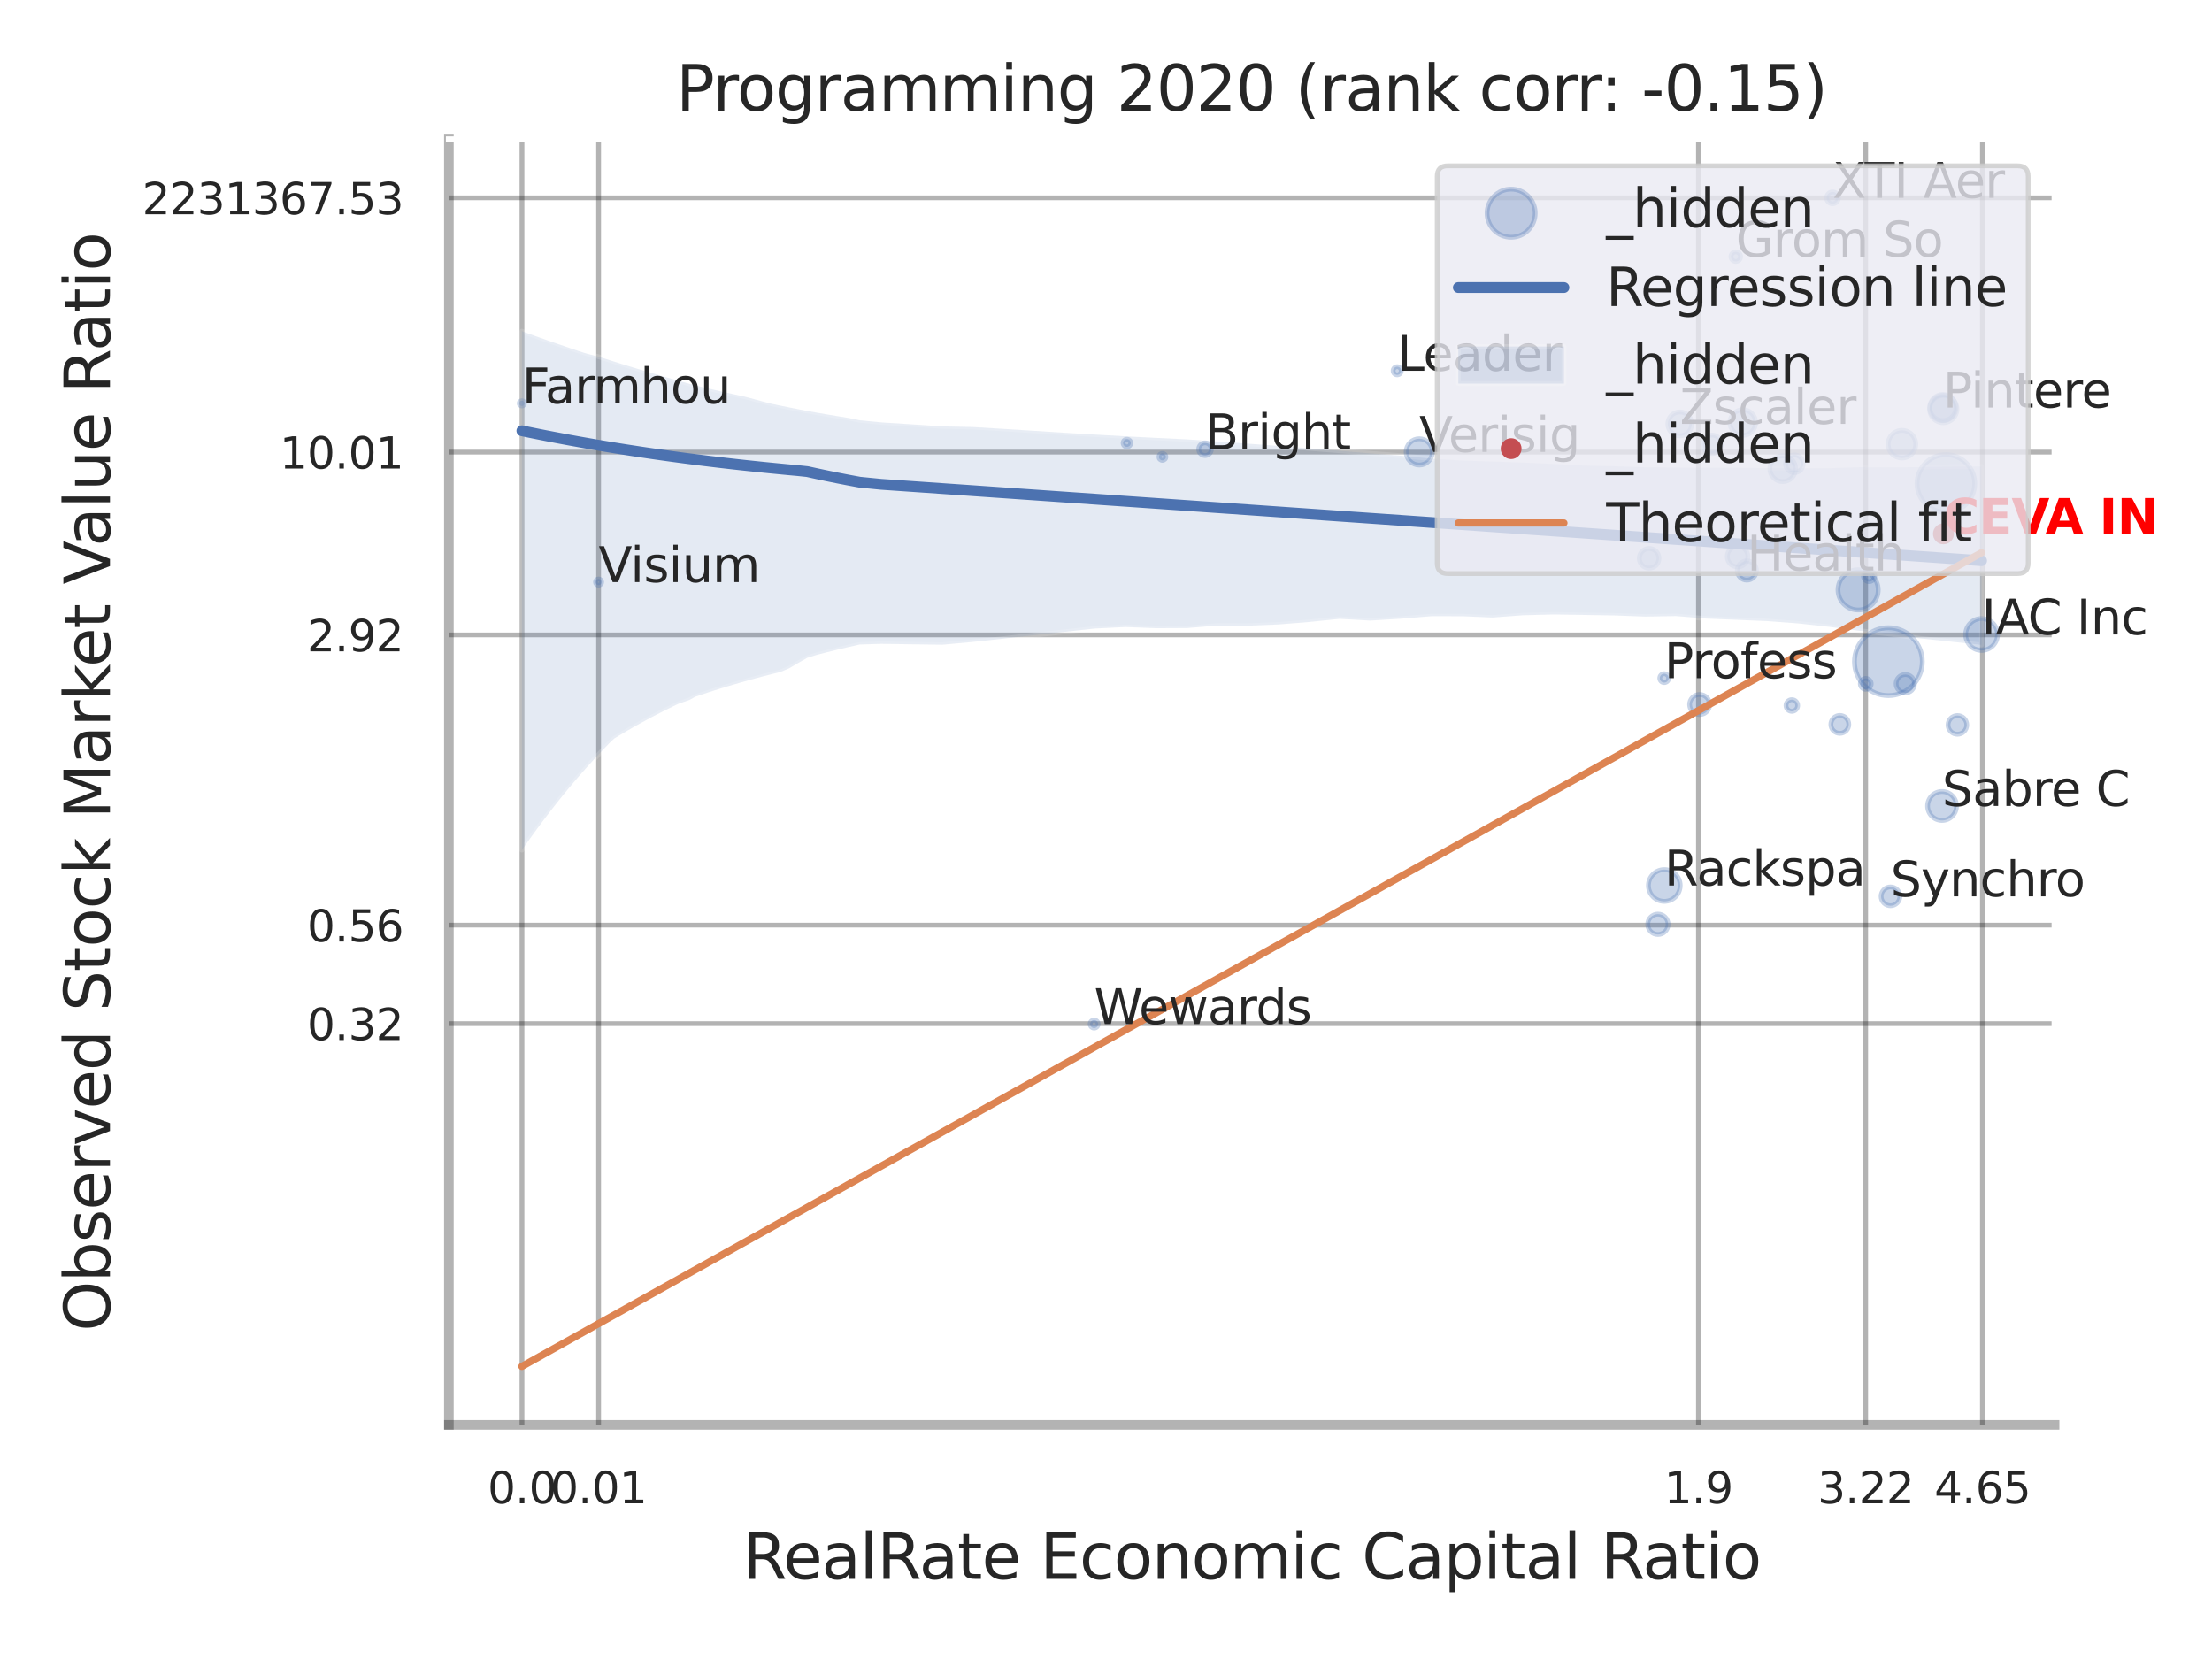 <?xml version="1.0" encoding="utf-8" standalone="no"?>
<!DOCTYPE svg PUBLIC "-//W3C//DTD SVG 1.1//EN"
  "http://www.w3.org/Graphics/SVG/1.1/DTD/svg11.dtd">
<svg xmlns:xlink="http://www.w3.org/1999/xlink" width="460.8pt" height="345.6pt" viewBox="0 0 460.8 345.6" xmlns="http://www.w3.org/2000/svg" version="1.1">
 <defs>
  <style type="text/css">*{stroke-linejoin: round; stroke-linecap: butt}</style>
 </defs>
 <g id="figure_1">
  <g id="patch_1">
   <path d="M 0 345.6 
L 460.8 345.6 
L 460.8 0 
L 0 0 
z
" style="fill: #ffffff"/>
  </g>
  <g id="axes_1">
   <g id="patch_2">
    <path d="M 93.51 296.82 
L 428.004 296.82 
L 428.004 29.04 
L 93.51 29.04 
z
" style="fill: #ffffff"/>
   </g>
   <g id="matplotlib.axis_1">
    <g id="xtick_1">
     <g id="line2d_1">
      <path d="M 108.736 296.82 
L 108.736 29.04 
" clip-path="url(#pa705c2c4f6)" style="fill: none; stroke: #000000; stroke-opacity: 0.3; stroke-linecap: round"/>
     </g>
     <g id="text_1">
      <!-- 0.0 -->
      <g style="fill: #262626" transform="translate(101.579 313.159) scale(0.09 -0.09)">
       <defs>
        <path id="DejaVuSans-30" d="M 2034 4250 
Q 1547 4250 1301 3770 
Q 1056 3291 1056 2328 
Q 1056 1369 1301 889 
Q 1547 409 2034 409 
Q 2525 409 2770 889 
Q 3016 1369 3016 2328 
Q 3016 3291 2770 3770 
Q 2525 4250 2034 4250 
z
M 2034 4750 
Q 2819 4750 3233 4129 
Q 3647 3509 3647 2328 
Q 3647 1150 3233 529 
Q 2819 -91 2034 -91 
Q 1250 -91 836 529 
Q 422 1150 422 2328 
Q 422 3509 836 4129 
Q 1250 4750 2034 4750 
z
" transform="scale(0.016)"/>
        <path id="DejaVuSans-2e" d="M 684 794 
L 1344 794 
L 1344 0 
L 684 0 
L 684 794 
z
" transform="scale(0.016)"/>
       </defs>
       <use xlink:href="#DejaVuSans-30"/>
       <use xlink:href="#DejaVuSans-2e" transform="translate(63.623 0)"/>
       <use xlink:href="#DejaVuSans-30" transform="translate(95.41 0)"/>
      </g>
     </g>
    </g>
    <g id="xtick_2">
     <g id="line2d_2">
      <path d="M 124.701 296.82 
L 124.701 29.04 
" clip-path="url(#pa705c2c4f6)" style="fill: none; stroke: #000000; stroke-opacity: 0.3; stroke-linecap: round"/>
     </g>
     <g id="text_2">
      <!-- 0.01 -->
      <g style="fill: #262626" transform="translate(114.682 313.159) scale(0.09 -0.09)">
       <defs>
        <path id="DejaVuSans-31" d="M 794 531 
L 1825 531 
L 1825 4091 
L 703 3866 
L 703 4441 
L 1819 4666 
L 2450 4666 
L 2450 531 
L 3481 531 
L 3481 0 
L 794 0 
L 794 531 
z
" transform="scale(0.016)"/>
       </defs>
       <use xlink:href="#DejaVuSans-30"/>
       <use xlink:href="#DejaVuSans-2e" transform="translate(63.623 0)"/>
       <use xlink:href="#DejaVuSans-30" transform="translate(95.41 0)"/>
       <use xlink:href="#DejaVuSans-31" transform="translate(159.033 0)"/>
      </g>
     </g>
    </g>
    <g id="xtick_3">
     <g id="line2d_3">
      <path d="M 353.817 296.82 
L 353.817 29.04 
" clip-path="url(#pa705c2c4f6)" style="fill: none; stroke: #000000; stroke-opacity: 0.3; stroke-linecap: round"/>
     </g>
     <g id="text_3">
      <!-- 1.9 -->
      <g style="fill: #262626" transform="translate(346.66 313.159) scale(0.09 -0.09)">
       <defs>
        <path id="DejaVuSans-39" d="M 703 97 
L 703 672 
Q 941 559 1184 500 
Q 1428 441 1663 441 
Q 2288 441 2617 861 
Q 2947 1281 2994 2138 
Q 2813 1869 2534 1725 
Q 2256 1581 1919 1581 
Q 1219 1581 811 2004 
Q 403 2428 403 3163 
Q 403 3881 828 4315 
Q 1253 4750 1959 4750 
Q 2769 4750 3195 4129 
Q 3622 3509 3622 2328 
Q 3622 1225 3098 567 
Q 2575 -91 1691 -91 
Q 1453 -91 1209 -44 
Q 966 3 703 97 
z
M 1959 2075 
Q 2384 2075 2632 2365 
Q 2881 2656 2881 3163 
Q 2881 3666 2632 3958 
Q 2384 4250 1959 4250 
Q 1534 4250 1286 3958 
Q 1038 3666 1038 3163 
Q 1038 2656 1286 2365 
Q 1534 2075 1959 2075 
z
" transform="scale(0.016)"/>
       </defs>
       <use xlink:href="#DejaVuSans-31"/>
       <use xlink:href="#DejaVuSans-2e" transform="translate(63.623 0)"/>
       <use xlink:href="#DejaVuSans-39" transform="translate(95.41 0)"/>
      </g>
     </g>
    </g>
    <g id="xtick_4">
     <g id="line2d_4">
      <path d="M 388.654 296.82 
L 388.654 29.04 
" clip-path="url(#pa705c2c4f6)" style="fill: none; stroke: #000000; stroke-opacity: 0.3; stroke-linecap: round"/>
     </g>
     <g id="text_4">
      <!-- 3.22 -->
      <g style="fill: #262626" transform="translate(378.634 313.159) scale(0.09 -0.09)">
       <defs>
        <path id="DejaVuSans-33" d="M 2597 2516 
Q 3050 2419 3304 2112 
Q 3559 1806 3559 1356 
Q 3559 666 3084 287 
Q 2609 -91 1734 -91 
Q 1441 -91 1130 -33 
Q 819 25 488 141 
L 488 750 
Q 750 597 1062 519 
Q 1375 441 1716 441 
Q 2309 441 2620 675 
Q 2931 909 2931 1356 
Q 2931 1769 2642 2001 
Q 2353 2234 1838 2234 
L 1294 2234 
L 1294 2753 
L 1863 2753 
Q 2328 2753 2575 2939 
Q 2822 3125 2822 3475 
Q 2822 3834 2567 4026 
Q 2313 4219 1838 4219 
Q 1578 4219 1281 4162 
Q 984 4106 628 3988 
L 628 4550 
Q 988 4650 1302 4700 
Q 1616 4750 1894 4750 
Q 2613 4750 3031 4423 
Q 3450 4097 3450 3541 
Q 3450 3153 3228 2886 
Q 3006 2619 2597 2516 
z
" transform="scale(0.016)"/>
        <path id="DejaVuSans-32" d="M 1228 531 
L 3431 531 
L 3431 0 
L 469 0 
L 469 531 
Q 828 903 1448 1529 
Q 2069 2156 2228 2338 
Q 2531 2678 2651 2914 
Q 2772 3150 2772 3378 
Q 2772 3750 2511 3984 
Q 2250 4219 1831 4219 
Q 1534 4219 1204 4116 
Q 875 4013 500 3803 
L 500 4441 
Q 881 4594 1212 4672 
Q 1544 4750 1819 4750 
Q 2544 4750 2975 4387 
Q 3406 4025 3406 3419 
Q 3406 3131 3298 2873 
Q 3191 2616 2906 2266 
Q 2828 2175 2409 1742 
Q 1991 1309 1228 531 
z
" transform="scale(0.016)"/>
       </defs>
       <use xlink:href="#DejaVuSans-33"/>
       <use xlink:href="#DejaVuSans-2e" transform="translate(63.623 0)"/>
       <use xlink:href="#DejaVuSans-32" transform="translate(95.41 0)"/>
       <use xlink:href="#DejaVuSans-32" transform="translate(159.033 0)"/>
      </g>
     </g>
    </g>
    <g id="xtick_5">
     <g id="line2d_5">
      <path d="M 412.974 296.82 
L 412.974 29.04 
" clip-path="url(#pa705c2c4f6)" style="fill: none; stroke: #000000; stroke-opacity: 0.3; stroke-linecap: round"/>
     </g>
     <g id="text_5">
      <!-- 4.65 -->
      <g style="fill: #262626" transform="translate(402.955 313.159) scale(0.09 -0.09)">
       <defs>
        <path id="DejaVuSans-34" d="M 2419 4116 
L 825 1625 
L 2419 1625 
L 2419 4116 
z
M 2253 4666 
L 3047 4666 
L 3047 1625 
L 3713 1625 
L 3713 1100 
L 3047 1100 
L 3047 0 
L 2419 0 
L 2419 1100 
L 313 1100 
L 313 1709 
L 2253 4666 
z
" transform="scale(0.016)"/>
        <path id="DejaVuSans-36" d="M 2113 2584 
Q 1688 2584 1439 2293 
Q 1191 2003 1191 1497 
Q 1191 994 1439 701 
Q 1688 409 2113 409 
Q 2538 409 2786 701 
Q 3034 994 3034 1497 
Q 3034 2003 2786 2293 
Q 2538 2584 2113 2584 
z
M 3366 4563 
L 3366 3988 
Q 3128 4100 2886 4159 
Q 2644 4219 2406 4219 
Q 1781 4219 1451 3797 
Q 1122 3375 1075 2522 
Q 1259 2794 1537 2939 
Q 1816 3084 2150 3084 
Q 2853 3084 3261 2657 
Q 3669 2231 3669 1497 
Q 3669 778 3244 343 
Q 2819 -91 2113 -91 
Q 1303 -91 875 529 
Q 447 1150 447 2328 
Q 447 3434 972 4092 
Q 1497 4750 2381 4750 
Q 2619 4750 2861 4703 
Q 3103 4656 3366 4563 
z
" transform="scale(0.016)"/>
        <path id="DejaVuSans-35" d="M 691 4666 
L 3169 4666 
L 3169 4134 
L 1269 4134 
L 1269 2991 
Q 1406 3038 1543 3061 
Q 1681 3084 1819 3084 
Q 2600 3084 3056 2656 
Q 3513 2228 3513 1497 
Q 3513 744 3044 326 
Q 2575 -91 1722 -91 
Q 1428 -91 1123 -41 
Q 819 9 494 109 
L 494 744 
Q 775 591 1075 516 
Q 1375 441 1709 441 
Q 2250 441 2565 725 
Q 2881 1009 2881 1497 
Q 2881 1984 2565 2268 
Q 2250 2553 1709 2553 
Q 1456 2553 1204 2497 
Q 953 2441 691 2322 
L 691 4666 
z
" transform="scale(0.016)"/>
       </defs>
       <use xlink:href="#DejaVuSans-34"/>
       <use xlink:href="#DejaVuSans-2e" transform="translate(63.623 0)"/>
       <use xlink:href="#DejaVuSans-36" transform="translate(95.41 0)"/>
       <use xlink:href="#DejaVuSans-35" transform="translate(159.033 0)"/>
      </g>
     </g>
    </g>
    <g id="xtick_6"/>
    <g id="xtick_7"/>
    <g id="xtick_8"/>
    <g id="text_6">
     <!-- RealRate Economic Capital Ratio -->
     <g style="fill: #262626" transform="translate(154.704 328.908) scale(0.13 -0.13)">
      <defs>
       <path id="DejaVuSans-52" d="M 2841 2188 
Q 3044 2119 3236 1894 
Q 3428 1669 3622 1275 
L 4263 0 
L 3584 0 
L 2988 1197 
Q 2756 1666 2539 1819 
Q 2322 1972 1947 1972 
L 1259 1972 
L 1259 0 
L 628 0 
L 628 4666 
L 2053 4666 
Q 2853 4666 3247 4331 
Q 3641 3997 3641 3322 
Q 3641 2881 3436 2590 
Q 3231 2300 2841 2188 
z
M 1259 4147 
L 1259 2491 
L 2053 2491 
Q 2509 2491 2742 2702 
Q 2975 2913 2975 3322 
Q 2975 3731 2742 3939 
Q 2509 4147 2053 4147 
L 1259 4147 
z
" transform="scale(0.016)"/>
       <path id="DejaVuSans-65" d="M 3597 1894 
L 3597 1613 
L 953 1613 
Q 991 1019 1311 708 
Q 1631 397 2203 397 
Q 2534 397 2845 478 
Q 3156 559 3463 722 
L 3463 178 
Q 3153 47 2828 -22 
Q 2503 -91 2169 -91 
Q 1331 -91 842 396 
Q 353 884 353 1716 
Q 353 2575 817 3079 
Q 1281 3584 2069 3584 
Q 2775 3584 3186 3129 
Q 3597 2675 3597 1894 
z
M 3022 2063 
Q 3016 2534 2758 2815 
Q 2500 3097 2075 3097 
Q 1594 3097 1305 2825 
Q 1016 2553 972 2059 
L 3022 2063 
z
" transform="scale(0.016)"/>
       <path id="DejaVuSans-61" d="M 2194 1759 
Q 1497 1759 1228 1600 
Q 959 1441 959 1056 
Q 959 750 1161 570 
Q 1363 391 1709 391 
Q 2188 391 2477 730 
Q 2766 1069 2766 1631 
L 2766 1759 
L 2194 1759 
z
M 3341 1997 
L 3341 0 
L 2766 0 
L 2766 531 
Q 2569 213 2275 61 
Q 1981 -91 1556 -91 
Q 1019 -91 701 211 
Q 384 513 384 1019 
Q 384 1609 779 1909 
Q 1175 2209 1959 2209 
L 2766 2209 
L 2766 2266 
Q 2766 2663 2505 2880 
Q 2244 3097 1772 3097 
Q 1472 3097 1187 3025 
Q 903 2953 641 2809 
L 641 3341 
Q 956 3463 1253 3523 
Q 1550 3584 1831 3584 
Q 2591 3584 2966 3190 
Q 3341 2797 3341 1997 
z
" transform="scale(0.016)"/>
       <path id="DejaVuSans-6c" d="M 603 4863 
L 1178 4863 
L 1178 0 
L 603 0 
L 603 4863 
z
" transform="scale(0.016)"/>
       <path id="DejaVuSans-74" d="M 1172 4494 
L 1172 3500 
L 2356 3500 
L 2356 3053 
L 1172 3053 
L 1172 1153 
Q 1172 725 1289 603 
Q 1406 481 1766 481 
L 2356 481 
L 2356 0 
L 1766 0 
Q 1100 0 847 248 
Q 594 497 594 1153 
L 594 3053 
L 172 3053 
L 172 3500 
L 594 3500 
L 594 4494 
L 1172 4494 
z
" transform="scale(0.016)"/>
       <path id="DejaVuSans-20" transform="scale(0.016)"/>
       <path id="DejaVuSans-45" d="M 628 4666 
L 3578 4666 
L 3578 4134 
L 1259 4134 
L 1259 2753 
L 3481 2753 
L 3481 2222 
L 1259 2222 
L 1259 531 
L 3634 531 
L 3634 0 
L 628 0 
L 628 4666 
z
" transform="scale(0.016)"/>
       <path id="DejaVuSans-63" d="M 3122 3366 
L 3122 2828 
Q 2878 2963 2633 3030 
Q 2388 3097 2138 3097 
Q 1578 3097 1268 2742 
Q 959 2388 959 1747 
Q 959 1106 1268 751 
Q 1578 397 2138 397 
Q 2388 397 2633 464 
Q 2878 531 3122 666 
L 3122 134 
Q 2881 22 2623 -34 
Q 2366 -91 2075 -91 
Q 1284 -91 818 406 
Q 353 903 353 1747 
Q 353 2603 823 3093 
Q 1294 3584 2113 3584 
Q 2378 3584 2631 3529 
Q 2884 3475 3122 3366 
z
" transform="scale(0.016)"/>
       <path id="DejaVuSans-6f" d="M 1959 3097 
Q 1497 3097 1228 2736 
Q 959 2375 959 1747 
Q 959 1119 1226 758 
Q 1494 397 1959 397 
Q 2419 397 2687 759 
Q 2956 1122 2956 1747 
Q 2956 2369 2687 2733 
Q 2419 3097 1959 3097 
z
M 1959 3584 
Q 2709 3584 3137 3096 
Q 3566 2609 3566 1747 
Q 3566 888 3137 398 
Q 2709 -91 1959 -91 
Q 1206 -91 779 398 
Q 353 888 353 1747 
Q 353 2609 779 3096 
Q 1206 3584 1959 3584 
z
" transform="scale(0.016)"/>
       <path id="DejaVuSans-6e" d="M 3513 2113 
L 3513 0 
L 2938 0 
L 2938 2094 
Q 2938 2591 2744 2837 
Q 2550 3084 2163 3084 
Q 1697 3084 1428 2787 
Q 1159 2491 1159 1978 
L 1159 0 
L 581 0 
L 581 3500 
L 1159 3500 
L 1159 2956 
Q 1366 3272 1645 3428 
Q 1925 3584 2291 3584 
Q 2894 3584 3203 3211 
Q 3513 2838 3513 2113 
z
" transform="scale(0.016)"/>
       <path id="DejaVuSans-6d" d="M 3328 2828 
Q 3544 3216 3844 3400 
Q 4144 3584 4550 3584 
Q 5097 3584 5394 3201 
Q 5691 2819 5691 2113 
L 5691 0 
L 5113 0 
L 5113 2094 
Q 5113 2597 4934 2840 
Q 4756 3084 4391 3084 
Q 3944 3084 3684 2787 
Q 3425 2491 3425 1978 
L 3425 0 
L 2847 0 
L 2847 2094 
Q 2847 2600 2669 2842 
Q 2491 3084 2119 3084 
Q 1678 3084 1418 2786 
Q 1159 2488 1159 1978 
L 1159 0 
L 581 0 
L 581 3500 
L 1159 3500 
L 1159 2956 
Q 1356 3278 1631 3431 
Q 1906 3584 2284 3584 
Q 2666 3584 2933 3390 
Q 3200 3197 3328 2828 
z
" transform="scale(0.016)"/>
       <path id="DejaVuSans-69" d="M 603 3500 
L 1178 3500 
L 1178 0 
L 603 0 
L 603 3500 
z
M 603 4863 
L 1178 4863 
L 1178 4134 
L 603 4134 
L 603 4863 
z
" transform="scale(0.016)"/>
       <path id="DejaVuSans-43" d="M 4122 4306 
L 4122 3641 
Q 3803 3938 3442 4084 
Q 3081 4231 2675 4231 
Q 1875 4231 1450 3742 
Q 1025 3253 1025 2328 
Q 1025 1406 1450 917 
Q 1875 428 2675 428 
Q 3081 428 3442 575 
Q 3803 722 4122 1019 
L 4122 359 
Q 3791 134 3420 21 
Q 3050 -91 2638 -91 
Q 1578 -91 968 557 
Q 359 1206 359 2328 
Q 359 3453 968 4101 
Q 1578 4750 2638 4750 
Q 3056 4750 3426 4639 
Q 3797 4528 4122 4306 
z
" transform="scale(0.016)"/>
       <path id="DejaVuSans-70" d="M 1159 525 
L 1159 -1331 
L 581 -1331 
L 581 3500 
L 1159 3500 
L 1159 2969 
Q 1341 3281 1617 3432 
Q 1894 3584 2278 3584 
Q 2916 3584 3314 3078 
Q 3713 2572 3713 1747 
Q 3713 922 3314 415 
Q 2916 -91 2278 -91 
Q 1894 -91 1617 61 
Q 1341 213 1159 525 
z
M 3116 1747 
Q 3116 2381 2855 2742 
Q 2594 3103 2138 3103 
Q 1681 3103 1420 2742 
Q 1159 2381 1159 1747 
Q 1159 1113 1420 752 
Q 1681 391 2138 391 
Q 2594 391 2855 752 
Q 3116 1113 3116 1747 
z
" transform="scale(0.016)"/>
      </defs>
      <use xlink:href="#DejaVuSans-52"/>
      <use xlink:href="#DejaVuSans-65" transform="translate(64.982 0)"/>
      <use xlink:href="#DejaVuSans-61" transform="translate(126.506 0)"/>
      <use xlink:href="#DejaVuSans-6c" transform="translate(187.785 0)"/>
      <use xlink:href="#DejaVuSans-52" transform="translate(215.568 0)"/>
      <use xlink:href="#DejaVuSans-61" transform="translate(282.801 0)"/>
      <use xlink:href="#DejaVuSans-74" transform="translate(344.08 0)"/>
      <use xlink:href="#DejaVuSans-65" transform="translate(383.289 0)"/>
      <use xlink:href="#DejaVuSans-20" transform="translate(444.812 0)"/>
      <use xlink:href="#DejaVuSans-45" transform="translate(476.6 0)"/>
      <use xlink:href="#DejaVuSans-63" transform="translate(539.783 0)"/>
      <use xlink:href="#DejaVuSans-6f" transform="translate(594.764 0)"/>
      <use xlink:href="#DejaVuSans-6e" transform="translate(655.945 0)"/>
      <use xlink:href="#DejaVuSans-6f" transform="translate(719.324 0)"/>
      <use xlink:href="#DejaVuSans-6d" transform="translate(780.506 0)"/>
      <use xlink:href="#DejaVuSans-69" transform="translate(877.918 0)"/>
      <use xlink:href="#DejaVuSans-63" transform="translate(905.701 0)"/>
      <use xlink:href="#DejaVuSans-20" transform="translate(960.682 0)"/>
      <use xlink:href="#DejaVuSans-43" transform="translate(992.469 0)"/>
      <use xlink:href="#DejaVuSans-61" transform="translate(1062.293 0)"/>
      <use xlink:href="#DejaVuSans-70" transform="translate(1123.572 0)"/>
      <use xlink:href="#DejaVuSans-69" transform="translate(1187.049 0)"/>
      <use xlink:href="#DejaVuSans-74" transform="translate(1214.832 0)"/>
      <use xlink:href="#DejaVuSans-61" transform="translate(1254.041 0)"/>
      <use xlink:href="#DejaVuSans-6c" transform="translate(1315.32 0)"/>
      <use xlink:href="#DejaVuSans-20" transform="translate(1343.104 0)"/>
      <use xlink:href="#DejaVuSans-52" transform="translate(1374.891 0)"/>
      <use xlink:href="#DejaVuSans-61" transform="translate(1442.123 0)"/>
      <use xlink:href="#DejaVuSans-74" transform="translate(1503.402 0)"/>
      <use xlink:href="#DejaVuSans-69" transform="translate(1542.611 0)"/>
      <use xlink:href="#DejaVuSans-6f" transform="translate(1570.395 0)"/>
     </g>
    </g>
   </g>
   <g id="matplotlib.axis_2">
    <g id="ytick_1">
     <g id="line2d_6">
      <path d="M 93.51 213.239 
L 428.004 213.239 
" clip-path="url(#pa705c2c4f6)" style="fill: none; stroke: #000000; stroke-opacity: 0.3; stroke-linecap: round"/>
     </g>
     <g id="text_7">
      <!-- 0.32 -->
      <g style="fill: #262626" transform="translate(63.971 216.658) scale(0.09 -0.09)">
       <use xlink:href="#DejaVuSans-30"/>
       <use xlink:href="#DejaVuSans-2e" transform="translate(63.623 0)"/>
       <use xlink:href="#DejaVuSans-33" transform="translate(95.41 0)"/>
       <use xlink:href="#DejaVuSans-32" transform="translate(159.033 0)"/>
      </g>
     </g>
    </g>
    <g id="ytick_2">
     <g id="line2d_7">
      <path d="M 93.51 192.72 
L 428.004 192.72 
" clip-path="url(#pa705c2c4f6)" style="fill: none; stroke: #000000; stroke-opacity: 0.3; stroke-linecap: round"/>
     </g>
     <g id="text_8">
      <!-- 0.56 -->
      <g style="fill: #262626" transform="translate(63.971 196.139) scale(0.09 -0.09)">
       <use xlink:href="#DejaVuSans-30"/>
       <use xlink:href="#DejaVuSans-2e" transform="translate(63.623 0)"/>
       <use xlink:href="#DejaVuSans-35" transform="translate(95.41 0)"/>
       <use xlink:href="#DejaVuSans-36" transform="translate(159.033 0)"/>
      </g>
     </g>
    </g>
    <g id="ytick_3">
     <g id="line2d_8">
      <path d="M 93.51 132.263 
L 428.004 132.263 
" clip-path="url(#pa705c2c4f6)" style="fill: none; stroke: #000000; stroke-opacity: 0.3; stroke-linecap: round"/>
     </g>
     <g id="text_9">
      <!-- 2.92 -->
      <g style="fill: #262626" transform="translate(63.971 135.682) scale(0.09 -0.09)">
       <use xlink:href="#DejaVuSans-32"/>
       <use xlink:href="#DejaVuSans-2e" transform="translate(63.623 0)"/>
       <use xlink:href="#DejaVuSans-39" transform="translate(95.41 0)"/>
       <use xlink:href="#DejaVuSans-32" transform="translate(159.033 0)"/>
      </g>
     </g>
    </g>
    <g id="ytick_4">
     <g id="line2d_9">
      <path d="M 93.51 94.183 
L 428.004 94.183 
" clip-path="url(#pa705c2c4f6)" style="fill: none; stroke: #000000; stroke-opacity: 0.3; stroke-linecap: round"/>
     </g>
     <g id="text_10">
      <!-- 10.01 -->
      <g style="fill: #262626" transform="translate(58.245 97.603) scale(0.09 -0.09)">
       <use xlink:href="#DejaVuSans-31"/>
       <use xlink:href="#DejaVuSans-30" transform="translate(63.623 0)"/>
       <use xlink:href="#DejaVuSans-2e" transform="translate(127.246 0)"/>
       <use xlink:href="#DejaVuSans-30" transform="translate(159.033 0)"/>
       <use xlink:href="#DejaVuSans-31" transform="translate(222.656 0)"/>
      </g>
     </g>
    </g>
    <g id="ytick_5">
     <g id="line2d_10">
      <path d="M 93.51 41.208 
L 428.004 41.208 
" clip-path="url(#pa705c2c4f6)" style="fill: none; stroke: #000000; stroke-opacity: 0.3; stroke-linecap: round"/>
     </g>
     <g id="text_11">
      <!-- 2231367.53 -->
      <g style="fill: #262626" transform="translate(29.613 44.627) scale(0.09 -0.09)">
       <defs>
        <path id="DejaVuSans-37" d="M 525 4666 
L 3525 4666 
L 3525 4397 
L 1831 0 
L 1172 0 
L 2766 4134 
L 525 4134 
L 525 4666 
z
" transform="scale(0.016)"/>
       </defs>
       <use xlink:href="#DejaVuSans-32"/>
       <use xlink:href="#DejaVuSans-32" transform="translate(63.623 0)"/>
       <use xlink:href="#DejaVuSans-33" transform="translate(127.246 0)"/>
       <use xlink:href="#DejaVuSans-31" transform="translate(190.869 0)"/>
       <use xlink:href="#DejaVuSans-33" transform="translate(254.492 0)"/>
       <use xlink:href="#DejaVuSans-36" transform="translate(318.115 0)"/>
       <use xlink:href="#DejaVuSans-37" transform="translate(381.738 0)"/>
       <use xlink:href="#DejaVuSans-2e" transform="translate(445.361 0)"/>
       <use xlink:href="#DejaVuSans-35" transform="translate(477.148 0)"/>
       <use xlink:href="#DejaVuSans-33" transform="translate(540.771 0)"/>
      </g>
     </g>
    </g>
    <g id="ytick_6"/>
    <g id="ytick_7"/>
    <g id="ytick_8"/>
    <g id="ytick_9"/>
    <g id="ytick_10"/>
    <g id="text_12">
     <!-- Observed Stock Market Value Ratio -->
     <g style="fill: #262626" transform="translate(22.91 277.332) rotate(-90) scale(0.13 -0.13)">
      <defs>
       <path id="DejaVuSans-4f" d="M 2522 4238 
Q 1834 4238 1429 3725 
Q 1025 3213 1025 2328 
Q 1025 1447 1429 934 
Q 1834 422 2522 422 
Q 3209 422 3611 934 
Q 4013 1447 4013 2328 
Q 4013 3213 3611 3725 
Q 3209 4238 2522 4238 
z
M 2522 4750 
Q 3503 4750 4090 4092 
Q 4678 3434 4678 2328 
Q 4678 1225 4090 567 
Q 3503 -91 2522 -91 
Q 1538 -91 948 565 
Q 359 1222 359 2328 
Q 359 3434 948 4092 
Q 1538 4750 2522 4750 
z
" transform="scale(0.016)"/>
       <path id="DejaVuSans-62" d="M 3116 1747 
Q 3116 2381 2855 2742 
Q 2594 3103 2138 3103 
Q 1681 3103 1420 2742 
Q 1159 2381 1159 1747 
Q 1159 1113 1420 752 
Q 1681 391 2138 391 
Q 2594 391 2855 752 
Q 3116 1113 3116 1747 
z
M 1159 2969 
Q 1341 3281 1617 3432 
Q 1894 3584 2278 3584 
Q 2916 3584 3314 3078 
Q 3713 2572 3713 1747 
Q 3713 922 3314 415 
Q 2916 -91 2278 -91 
Q 1894 -91 1617 61 
Q 1341 213 1159 525 
L 1159 0 
L 581 0 
L 581 4863 
L 1159 4863 
L 1159 2969 
z
" transform="scale(0.016)"/>
       <path id="DejaVuSans-73" d="M 2834 3397 
L 2834 2853 
Q 2591 2978 2328 3040 
Q 2066 3103 1784 3103 
Q 1356 3103 1142 2972 
Q 928 2841 928 2578 
Q 928 2378 1081 2264 
Q 1234 2150 1697 2047 
L 1894 2003 
Q 2506 1872 2764 1633 
Q 3022 1394 3022 966 
Q 3022 478 2636 193 
Q 2250 -91 1575 -91 
Q 1294 -91 989 -36 
Q 684 19 347 128 
L 347 722 
Q 666 556 975 473 
Q 1284 391 1588 391 
Q 1994 391 2212 530 
Q 2431 669 2431 922 
Q 2431 1156 2273 1281 
Q 2116 1406 1581 1522 
L 1381 1569 
Q 847 1681 609 1914 
Q 372 2147 372 2553 
Q 372 3047 722 3315 
Q 1072 3584 1716 3584 
Q 2034 3584 2315 3537 
Q 2597 3491 2834 3397 
z
" transform="scale(0.016)"/>
       <path id="DejaVuSans-72" d="M 2631 2963 
Q 2534 3019 2420 3045 
Q 2306 3072 2169 3072 
Q 1681 3072 1420 2755 
Q 1159 2438 1159 1844 
L 1159 0 
L 581 0 
L 581 3500 
L 1159 3500 
L 1159 2956 
Q 1341 3275 1631 3429 
Q 1922 3584 2338 3584 
Q 2397 3584 2469 3576 
Q 2541 3569 2628 3553 
L 2631 2963 
z
" transform="scale(0.016)"/>
       <path id="DejaVuSans-76" d="M 191 3500 
L 800 3500 
L 1894 563 
L 2988 3500 
L 3597 3500 
L 2284 0 
L 1503 0 
L 191 3500 
z
" transform="scale(0.016)"/>
       <path id="DejaVuSans-64" d="M 2906 2969 
L 2906 4863 
L 3481 4863 
L 3481 0 
L 2906 0 
L 2906 525 
Q 2725 213 2448 61 
Q 2172 -91 1784 -91 
Q 1150 -91 751 415 
Q 353 922 353 1747 
Q 353 2572 751 3078 
Q 1150 3584 1784 3584 
Q 2172 3584 2448 3432 
Q 2725 3281 2906 2969 
z
M 947 1747 
Q 947 1113 1208 752 
Q 1469 391 1925 391 
Q 2381 391 2643 752 
Q 2906 1113 2906 1747 
Q 2906 2381 2643 2742 
Q 2381 3103 1925 3103 
Q 1469 3103 1208 2742 
Q 947 2381 947 1747 
z
" transform="scale(0.016)"/>
       <path id="DejaVuSans-53" d="M 3425 4513 
L 3425 3897 
Q 3066 4069 2747 4153 
Q 2428 4238 2131 4238 
Q 1616 4238 1336 4038 
Q 1056 3838 1056 3469 
Q 1056 3159 1242 3001 
Q 1428 2844 1947 2747 
L 2328 2669 
Q 3034 2534 3370 2195 
Q 3706 1856 3706 1288 
Q 3706 609 3251 259 
Q 2797 -91 1919 -91 
Q 1588 -91 1214 -16 
Q 841 59 441 206 
L 441 856 
Q 825 641 1194 531 
Q 1563 422 1919 422 
Q 2459 422 2753 634 
Q 3047 847 3047 1241 
Q 3047 1584 2836 1778 
Q 2625 1972 2144 2069 
L 1759 2144 
Q 1053 2284 737 2584 
Q 422 2884 422 3419 
Q 422 4038 858 4394 
Q 1294 4750 2059 4750 
Q 2388 4750 2728 4690 
Q 3069 4631 3425 4513 
z
" transform="scale(0.016)"/>
       <path id="DejaVuSans-6b" d="M 581 4863 
L 1159 4863 
L 1159 1991 
L 2875 3500 
L 3609 3500 
L 1753 1863 
L 3688 0 
L 2938 0 
L 1159 1709 
L 1159 0 
L 581 0 
L 581 4863 
z
" transform="scale(0.016)"/>
       <path id="DejaVuSans-4d" d="M 628 4666 
L 1569 4666 
L 2759 1491 
L 3956 4666 
L 4897 4666 
L 4897 0 
L 4281 0 
L 4281 4097 
L 3078 897 
L 2444 897 
L 1241 4097 
L 1241 0 
L 628 0 
L 628 4666 
z
" transform="scale(0.016)"/>
       <path id="DejaVuSans-56" d="M 1831 0 
L 50 4666 
L 709 4666 
L 2188 738 
L 3669 4666 
L 4325 4666 
L 2547 0 
L 1831 0 
z
" transform="scale(0.016)"/>
       <path id="DejaVuSans-75" d="M 544 1381 
L 544 3500 
L 1119 3500 
L 1119 1403 
Q 1119 906 1312 657 
Q 1506 409 1894 409 
Q 2359 409 2629 706 
Q 2900 1003 2900 1516 
L 2900 3500 
L 3475 3500 
L 3475 0 
L 2900 0 
L 2900 538 
Q 2691 219 2414 64 
Q 2138 -91 1772 -91 
Q 1169 -91 856 284 
Q 544 659 544 1381 
z
M 1991 3584 
L 1991 3584 
z
" transform="scale(0.016)"/>
      </defs>
      <use xlink:href="#DejaVuSans-4f"/>
      <use xlink:href="#DejaVuSans-62" transform="translate(78.711 0)"/>
      <use xlink:href="#DejaVuSans-73" transform="translate(142.188 0)"/>
      <use xlink:href="#DejaVuSans-65" transform="translate(194.287 0)"/>
      <use xlink:href="#DejaVuSans-72" transform="translate(255.811 0)"/>
      <use xlink:href="#DejaVuSans-76" transform="translate(296.924 0)"/>
      <use xlink:href="#DejaVuSans-65" transform="translate(356.104 0)"/>
      <use xlink:href="#DejaVuSans-64" transform="translate(417.627 0)"/>
      <use xlink:href="#DejaVuSans-20" transform="translate(481.104 0)"/>
      <use xlink:href="#DejaVuSans-53" transform="translate(512.891 0)"/>
      <use xlink:href="#DejaVuSans-74" transform="translate(576.367 0)"/>
      <use xlink:href="#DejaVuSans-6f" transform="translate(615.576 0)"/>
      <use xlink:href="#DejaVuSans-63" transform="translate(676.758 0)"/>
      <use xlink:href="#DejaVuSans-6b" transform="translate(731.738 0)"/>
      <use xlink:href="#DejaVuSans-20" transform="translate(789.648 0)"/>
      <use xlink:href="#DejaVuSans-4d" transform="translate(821.436 0)"/>
      <use xlink:href="#DejaVuSans-61" transform="translate(907.715 0)"/>
      <use xlink:href="#DejaVuSans-72" transform="translate(968.994 0)"/>
      <use xlink:href="#DejaVuSans-6b" transform="translate(1010.107 0)"/>
      <use xlink:href="#DejaVuSans-65" transform="translate(1064.393 0)"/>
      <use xlink:href="#DejaVuSans-74" transform="translate(1125.916 0)"/>
      <use xlink:href="#DejaVuSans-20" transform="translate(1165.125 0)"/>
      <use xlink:href="#DejaVuSans-56" transform="translate(1196.912 0)"/>
      <use xlink:href="#DejaVuSans-61" transform="translate(1257.57 0)"/>
      <use xlink:href="#DejaVuSans-6c" transform="translate(1318.85 0)"/>
      <use xlink:href="#DejaVuSans-75" transform="translate(1346.633 0)"/>
      <use xlink:href="#DejaVuSans-65" transform="translate(1410.012 0)"/>
      <use xlink:href="#DejaVuSans-20" transform="translate(1471.535 0)"/>
      <use xlink:href="#DejaVuSans-52" transform="translate(1503.322 0)"/>
      <use xlink:href="#DejaVuSans-61" transform="translate(1570.555 0)"/>
      <use xlink:href="#DejaVuSans-74" transform="translate(1631.834 0)"/>
      <use xlink:href="#DejaVuSans-69" transform="translate(1671.043 0)"/>
      <use xlink:href="#DejaVuSans-6f" transform="translate(1698.826 0)"/>
     </g>
    </g>
   </g>
   <g id="PathCollection_1">
    <path d="M 388.671 143.598 
C 388.972 143.598 389.26 143.478 389.472 143.266 
C 389.685 143.053 389.804 142.765 389.804 142.464 
C 389.804 142.164 389.685 141.876 389.472 141.663 
C 389.26 141.45 388.972 141.331 388.671 141.331 
C 388.37 141.331 388.082 141.45 387.87 141.663 
C 387.657 141.876 387.538 142.164 387.538 142.464 
C 387.538 142.765 387.657 143.053 387.87 143.266 
C 388.082 143.478 388.37 143.598 388.671 143.598 
z
" clip-path="url(#pa705c2c4f6)" style="fill: #4c72b0; fill-opacity: 0.3; stroke: #4c72b0; stroke-opacity: 0.3"/>
    <path d="M 389.364 121.155 
C 389.675 121.155 389.974 121.032 390.194 120.811 
C 390.414 120.591 390.538 120.293 390.538 119.981 
C 390.538 119.67 390.414 119.371 390.194 119.151 
C 389.974 118.931 389.675 118.807 389.364 118.807 
C 389.052 118.807 388.754 118.931 388.534 119.151 
C 388.313 119.371 388.19 119.67 388.19 119.981 
C 388.19 120.293 388.313 120.591 388.534 120.811 
C 388.754 121.032 389.052 121.155 389.364 121.155 
z
" clip-path="url(#pa705c2c4f6)" style="fill: #4c72b0; fill-opacity: 0.3; stroke: #4c72b0; stroke-opacity: 0.3"/>
    <path d="M 404.817 88.058 
C 405.574 88.058 406.3 87.758 406.835 87.223 
C 407.37 86.687 407.671 85.961 407.671 85.204 
C 407.671 84.447 407.37 83.721 406.835 83.186 
C 406.3 82.651 405.574 82.35 404.817 82.35 
C 404.06 82.35 403.334 82.651 402.799 83.186 
C 402.264 83.721 401.963 84.447 401.963 85.204 
C 401.963 85.961 402.264 86.687 402.799 87.223 
C 403.334 87.758 404.06 88.058 404.817 88.058 
z
" clip-path="url(#pa705c2c4f6)" style="fill: #4c72b0; fill-opacity: 0.3; stroke: #4c72b0; stroke-opacity: 0.3"/>
    <path d="M 371.379 100.325 
C 372.089 100.325 372.771 100.043 373.274 99.54 
C 373.776 99.038 374.059 98.356 374.059 97.645 
C 374.059 96.935 373.776 96.253 373.274 95.75 
C 372.771 95.248 372.089 94.965 371.379 94.965 
C 370.668 94.965 369.986 95.248 369.484 95.75 
C 368.981 96.253 368.699 96.935 368.699 97.645 
C 368.699 98.356 368.981 99.038 369.484 99.54 
C 369.986 100.043 370.668 100.325 371.379 100.325 
z
" clip-path="url(#pa705c2c4f6)" style="fill: #4c72b0; fill-opacity: 0.3; stroke: #4c72b0; stroke-opacity: 0.3"/>
    <path d="M 295.663 96.879 
C 296.39 96.879 297.087 96.59 297.601 96.076 
C 298.115 95.562 298.404 94.865 298.404 94.138 
C 298.404 93.411 298.115 92.714 297.601 92.2 
C 297.087 91.686 296.39 91.397 295.663 91.397 
C 294.936 91.397 294.239 91.686 293.725 92.2 
C 293.211 92.714 292.922 93.411 292.922 94.138 
C 292.922 94.865 293.211 95.562 293.725 96.076 
C 294.239 96.59 294.936 96.879 295.663 96.879 
z
" clip-path="url(#pa705c2c4f6)" style="fill: #4c72b0; fill-opacity: 0.3; stroke: #4c72b0; stroke-opacity: 0.3"/>
    <path d="M 387.082 127.071 
C 388.193 127.071 389.259 126.629 390.045 125.844 
C 390.831 125.058 391.272 123.992 391.272 122.88 
C 391.272 121.769 390.831 120.703 390.045 119.917 
C 389.259 119.131 388.193 118.689 387.082 118.689 
C 385.97 118.689 384.904 119.131 384.118 119.917 
C 383.332 120.703 382.891 121.769 382.891 122.88 
C 382.891 123.992 383.332 125.058 384.118 125.844 
C 384.904 126.629 385.97 127.071 387.082 127.071 
z
" clip-path="url(#pa705c2c4f6)" style="fill: #4c72b0; fill-opacity: 0.3; stroke: #4c72b0; stroke-opacity: 0.3"/>
    <path d="M 124.696 121.905 
C 124.868 121.905 125.033 121.836 125.155 121.714 
C 125.277 121.592 125.345 121.427 125.345 121.255 
C 125.345 121.083 125.277 120.917 125.155 120.795 
C 125.033 120.674 124.868 120.605 124.696 120.605 
C 124.523 120.605 124.358 120.674 124.236 120.795 
C 124.114 120.917 124.046 121.083 124.046 121.255 
C 124.046 121.427 124.114 121.592 124.236 121.714 
C 124.358 121.836 124.523 121.905 124.696 121.905 
z
" clip-path="url(#pa705c2c4f6)" style="fill: #4c72b0; fill-opacity: 0.3; stroke: #4c72b0; stroke-opacity: 0.3"/>
    <path d="M 396.905 144.34 
C 397.413 144.34 397.899 144.139 398.258 143.78 
C 398.617 143.421 398.819 142.934 398.819 142.427 
C 398.819 141.919 398.617 141.432 398.258 141.074 
C 397.899 140.715 397.413 140.513 396.905 140.513 
C 396.398 140.513 395.911 140.715 395.552 141.074 
C 395.193 141.432 394.991 141.919 394.991 142.427 
C 394.991 142.934 395.193 143.421 395.552 143.78 
C 395.911 144.139 396.398 144.34 396.905 144.34 
z
" clip-path="url(#pa705c2c4f6)" style="fill: #4c72b0; fill-opacity: 0.3; stroke: #4c72b0; stroke-opacity: 0.3"/>
    <path d="M 393.826 188.682 
C 394.345 188.682 394.843 188.476 395.21 188.109 
C 395.577 187.742 395.783 187.244 395.783 186.725 
C 395.783 186.206 395.577 185.708 395.21 185.341 
C 394.843 184.974 394.345 184.767 393.826 184.767 
C 393.306 184.767 392.809 184.974 392.441 185.341 
C 392.074 185.708 391.868 186.206 391.868 186.725 
C 391.868 187.244 392.074 187.742 392.441 188.109 
C 392.809 188.476 393.306 188.682 393.826 188.682 
z
" clip-path="url(#pa705c2c4f6)" style="fill: #4c72b0; fill-opacity: 0.3; stroke: #4c72b0; stroke-opacity: 0.3"/>
    <path d="M 383.272 152.771 
C 383.767 152.771 384.242 152.574 384.592 152.224 
C 384.942 151.874 385.138 151.399 385.138 150.904 
C 385.138 150.409 384.942 149.934 384.592 149.584 
C 384.242 149.234 383.767 149.038 383.272 149.038 
C 382.777 149.038 382.302 149.234 381.952 149.584 
C 381.602 149.934 381.405 150.409 381.405 150.904 
C 381.405 151.399 381.602 151.874 381.952 152.224 
C 382.302 152.574 382.777 152.771 383.272 152.771 
z
" clip-path="url(#pa705c2c4f6)" style="fill: #4c72b0; fill-opacity: 0.3; stroke: #4c72b0; stroke-opacity: 0.3"/>
    <path d="M 404.856 112.881 
C 405.299 112.881 405.725 112.704 406.039 112.391 
C 406.353 112.077 406.529 111.651 406.529 111.208 
C 406.529 110.764 406.353 110.338 406.039 110.025 
C 405.725 109.711 405.299 109.535 404.856 109.535 
C 404.412 109.535 403.987 109.711 403.673 110.025 
C 403.359 110.338 403.183 110.764 403.183 111.208 
C 403.183 111.651 403.359 112.077 403.673 112.391 
C 403.987 112.704 404.412 112.881 404.856 112.881 
z
" clip-path="url(#pa705c2c4f6)" style="fill: #4c72b0; fill-opacity: 0.3; stroke: #4c72b0; stroke-opacity: 0.3"/>
    <path d="M 405.368 106.729 
C 406.961 106.729 408.49 106.096 409.616 104.97 
C 410.743 103.843 411.376 102.314 411.376 100.721 
C 411.376 99.128 410.743 97.599 409.616 96.472 
C 408.49 95.346 406.961 94.713 405.368 94.713 
C 403.774 94.713 402.246 95.346 401.119 96.472 
C 399.993 97.599 399.359 99.128 399.359 100.721 
C 399.359 102.314 399.993 103.843 401.119 104.97 
C 402.246 106.096 403.774 106.729 405.368 106.729 
z
" clip-path="url(#pa705c2c4f6)" style="fill: #4c72b0; fill-opacity: 0.3; stroke: #4c72b0; stroke-opacity: 0.3"/>
    <path d="M 407.764 152.96 
C 408.282 152.96 408.778 152.755 409.144 152.389 
C 409.509 152.023 409.715 151.527 409.715 151.01 
C 409.715 150.493 409.509 149.996 409.144 149.631 
C 408.778 149.265 408.282 149.059 407.764 149.059 
C 407.247 149.059 406.751 149.265 406.385 149.631 
C 406.019 149.996 405.814 150.493 405.814 151.01 
C 405.814 151.527 406.019 152.023 406.385 152.389 
C 406.751 152.755 407.247 152.96 407.764 152.96 
z
" clip-path="url(#pa705c2c4f6)" style="fill: #4c72b0; fill-opacity: 0.3; stroke: #4c72b0; stroke-opacity: 0.3"/>
    <path d="M 396.214 95.413 
C 396.978 95.413 397.711 95.109 398.251 94.569 
C 398.791 94.029 399.095 93.296 399.095 92.531 
C 399.095 91.767 398.791 91.034 398.251 90.494 
C 397.711 89.954 396.978 89.65 396.214 89.65 
C 395.449 89.65 394.716 89.954 394.176 90.494 
C 393.636 91.034 393.332 91.767 393.332 92.531 
C 393.332 93.296 393.636 94.029 394.176 94.569 
C 394.716 95.109 395.449 95.413 396.214 95.413 
z
" clip-path="url(#pa705c2c4f6)" style="fill: #4c72b0; fill-opacity: 0.3; stroke: #4c72b0; stroke-opacity: 0.3"/>
    <path d="M 373.276 148.185 
C 373.598 148.185 373.907 148.057 374.135 147.829 
C 374.363 147.601 374.491 147.292 374.491 146.969 
C 374.491 146.647 374.363 146.338 374.135 146.11 
C 373.907 145.882 373.598 145.754 373.276 145.754 
C 372.953 145.754 372.644 145.882 372.416 146.11 
C 372.188 146.338 372.06 146.647 372.06 146.969 
C 372.06 147.292 372.188 147.601 372.416 147.829 
C 372.644 148.057 372.953 148.185 373.276 148.185 
z
" clip-path="url(#pa705c2c4f6)" style="fill: #4c72b0; fill-opacity: 0.3; stroke: #4c72b0; stroke-opacity: 0.3"/>
    <path d="M 343.544 118.354 
C 344.087 118.354 344.608 118.138 344.992 117.754 
C 345.376 117.37 345.592 116.849 345.592 116.306 
C 345.592 115.763 345.376 115.242 344.992 114.858 
C 344.608 114.474 344.087 114.258 343.544 114.258 
C 343.001 114.258 342.48 114.474 342.096 114.858 
C 341.712 115.242 341.496 115.763 341.496 116.306 
C 341.496 116.849 341.712 117.37 342.096 117.754 
C 342.48 118.138 343.001 118.354 343.544 118.354 
z
" clip-path="url(#pa705c2c4f6)" style="fill: #4c72b0; fill-opacity: 0.3; stroke: #4c72b0; stroke-opacity: 0.3"/>
    <path d="M 354.064 148.85 
C 354.618 148.85 355.149 148.63 355.54 148.239 
C 355.932 147.847 356.152 147.316 356.152 146.762 
C 356.152 146.209 355.932 145.678 355.54 145.286 
C 355.149 144.894 354.618 144.674 354.064 144.674 
C 353.51 144.674 352.979 144.894 352.587 145.286 
C 352.196 145.678 351.976 146.209 351.976 146.762 
C 351.976 147.316 352.196 147.847 352.587 148.239 
C 352.979 148.63 353.51 148.85 354.064 148.85 
z
" clip-path="url(#pa705c2c4f6)" style="fill: #4c72b0; fill-opacity: 0.3; stroke: #4c72b0; stroke-opacity: 0.3"/>
    <path d="M 404.736 87.632 
C 405.461 87.632 406.156 87.344 406.669 86.831 
C 407.182 86.318 407.47 85.623 407.47 84.897 
C 407.47 84.172 407.182 83.476 406.669 82.964 
C 406.156 82.451 405.461 82.163 404.736 82.163 
C 404.01 82.163 403.315 82.451 402.802 82.964 
C 402.289 83.476 402.001 84.172 402.001 84.897 
C 402.001 85.623 402.289 86.318 402.802 86.831 
C 403.315 87.344 404.01 87.632 404.736 87.632 
z
" clip-path="url(#pa705c2c4f6)" style="fill: #4c72b0; fill-opacity: 0.3; stroke: #4c72b0; stroke-opacity: 0.3"/>
    <path d="M 242.144 95.899 
C 242.336 95.899 242.52 95.822 242.656 95.687 
C 242.791 95.551 242.868 95.367 242.868 95.175 
C 242.868 94.983 242.791 94.799 242.656 94.663 
C 242.52 94.527 242.336 94.451 242.144 94.451 
C 241.952 94.451 241.768 94.527 241.632 94.663 
C 241.496 94.799 241.42 94.983 241.42 95.175 
C 241.42 95.367 241.496 95.551 241.632 95.687 
C 241.768 95.822 241.952 95.899 242.144 95.899 
z
" clip-path="url(#pa705c2c4f6)" style="fill: #4c72b0; fill-opacity: 0.3; stroke: #4c72b0; stroke-opacity: 0.3"/>
    <path d="M 381.754 42.444 
C 382.08 42.444 382.394 42.314 382.625 42.083 
C 382.856 41.852 382.985 41.539 382.985 41.212 
C 382.985 40.885 382.856 40.572 382.625 40.341 
C 382.394 40.11 382.08 39.98 381.754 39.98 
C 381.427 39.98 381.113 40.11 380.882 40.341 
C 380.651 40.572 380.522 40.885 380.522 41.212 
C 380.522 41.539 380.651 41.852 380.882 42.083 
C 381.113 42.314 381.427 42.444 381.754 42.444 
z
" clip-path="url(#pa705c2c4f6)" style="fill: #4c72b0; fill-opacity: 0.3; stroke: #4c72b0; stroke-opacity: 0.3"/>
    <path d="M 346.686 142.192 
C 346.93 142.192 347.165 142.095 347.337 141.922 
C 347.51 141.749 347.607 141.515 347.607 141.27 
C 347.607 141.026 347.51 140.791 347.337 140.619 
C 347.165 140.446 346.93 140.349 346.686 140.349 
C 346.441 140.349 346.207 140.446 346.034 140.619 
C 345.861 140.791 345.764 141.026 345.764 141.27 
C 345.764 141.515 345.861 141.749 346.034 141.922 
C 346.207 142.095 346.441 142.192 346.686 142.192 
z
" clip-path="url(#pa705c2c4f6)" style="fill: #4c72b0; fill-opacity: 0.3; stroke: #4c72b0; stroke-opacity: 0.3"/>
    <path d="M 234.76 93.085 
C 234.971 93.085 235.173 93.001 235.322 92.852 
C 235.471 92.703 235.555 92.501 235.555 92.29 
C 235.555 92.079 235.471 91.877 235.322 91.728 
C 235.173 91.579 234.971 91.495 234.76 91.495 
C 234.549 91.495 234.347 91.579 234.198 91.728 
C 234.049 91.877 233.965 92.079 233.965 92.29 
C 233.965 92.501 234.049 92.703 234.198 92.852 
C 234.347 93.001 234.549 93.085 234.76 93.085 
z
" clip-path="url(#pa705c2c4f6)" style="fill: #4c72b0; fill-opacity: 0.3; stroke: #4c72b0; stroke-opacity: 0.3"/>
    <path d="M 251.031 94.903 
C 251.383 94.903 251.72 94.763 251.969 94.514 
C 252.217 94.266 252.357 93.929 252.357 93.577 
C 252.357 93.225 252.217 92.888 251.969 92.64 
C 251.72 92.391 251.383 92.251 251.031 92.251 
C 250.68 92.251 250.343 92.391 250.094 92.64 
C 249.845 92.888 249.706 93.225 249.706 93.577 
C 249.706 93.929 249.845 94.266 250.094 94.514 
C 250.343 94.763 250.68 94.903 251.031 94.903 
z
" clip-path="url(#pa705c2c4f6)" style="fill: #4c72b0; fill-opacity: 0.3; stroke: #4c72b0; stroke-opacity: 0.3"/>
    <path d="M 361.974 118.088 
C 362.545 118.088 363.093 117.861 363.496 117.457 
C 363.9 117.053 364.127 116.506 364.127 115.935 
C 364.127 115.364 363.9 114.816 363.496 114.412 
C 363.093 114.008 362.545 113.782 361.974 113.782 
C 361.403 113.782 360.855 114.008 360.451 114.412 
C 360.048 114.816 359.821 115.364 359.821 115.935 
C 359.821 116.506 360.048 117.053 360.451 117.457 
C 360.855 117.861 361.403 118.088 361.974 118.088 
z
" clip-path="url(#pa705c2c4f6)" style="fill: #4c72b0; fill-opacity: 0.3; stroke: #4c72b0; stroke-opacity: 0.3"/>
    <path d="M 404.561 170.907 
C 405.359 170.907 406.126 170.589 406.691 170.025 
C 407.255 169.46 407.573 168.693 407.573 167.895 
C 407.573 167.096 407.255 166.33 406.691 165.765 
C 406.126 165.2 405.359 164.883 404.561 164.883 
C 403.762 164.883 402.996 165.2 402.431 165.765 
C 401.866 166.33 401.549 167.096 401.549 167.895 
C 401.549 168.693 401.866 169.46 402.431 170.025 
C 402.996 170.589 403.762 170.907 404.561 170.907 
z
" clip-path="url(#pa705c2c4f6)" style="fill: #4c72b0; fill-opacity: 0.3; stroke: #4c72b0; stroke-opacity: 0.3"/>
    <path d="M 227.928 214.162 
C 228.15 214.162 228.363 214.074 228.519 213.917 
C 228.676 213.76 228.764 213.548 228.764 213.326 
C 228.764 213.104 228.676 212.892 228.519 212.735 
C 228.363 212.578 228.15 212.49 227.928 212.49 
C 227.707 212.49 227.494 212.578 227.337 212.735 
C 227.181 212.892 227.093 213.104 227.093 213.326 
C 227.093 213.548 227.181 213.76 227.337 213.917 
C 227.494 214.074 227.707 214.162 227.928 214.162 
z
" clip-path="url(#pa705c2c4f6)" style="fill: #4c72b0; fill-opacity: 0.3; stroke: #4c72b0; stroke-opacity: 0.3"/>
    <path d="M 363.904 120.85 
C 364.435 120.85 364.943 120.639 365.318 120.264 
C 365.693 119.889 365.903 119.381 365.903 118.851 
C 365.903 118.32 365.693 117.812 365.318 117.437 
C 364.943 117.062 364.435 116.851 363.904 116.851 
C 363.374 116.851 362.866 117.062 362.491 117.437 
C 362.116 117.812 361.905 118.32 361.905 118.851 
C 361.905 119.381 362.116 119.889 362.491 120.264 
C 362.866 120.639 363.374 120.85 363.904 120.85 
z
" clip-path="url(#pa705c2c4f6)" style="fill: #4c72b0; fill-opacity: 0.3; stroke: #4c72b0; stroke-opacity: 0.3"/>
    <path d="M 373.801 98.452 
C 374.29 98.452 374.758 98.258 375.103 97.912 
C 375.448 97.567 375.642 97.099 375.642 96.611 
C 375.642 96.123 375.448 95.654 375.103 95.309 
C 374.758 94.964 374.29 94.77 373.801 94.77 
C 373.313 94.77 372.845 94.964 372.5 95.309 
C 372.155 95.654 371.961 96.123 371.961 96.611 
C 371.961 97.099 372.155 97.567 372.5 97.912 
C 372.845 98.258 373.313 98.452 373.801 98.452 
z
" clip-path="url(#pa705c2c4f6)" style="fill: #4c72b0; fill-opacity: 0.3; stroke: #4c72b0; stroke-opacity: 0.3"/>
    <path d="M 393.386 144.904 
C 395.261 144.904 397.06 144.159 398.386 142.833 
C 399.712 141.507 400.457 139.708 400.457 137.833 
C 400.457 135.957 399.712 134.159 398.386 132.833 
C 397.06 131.507 395.261 130.762 393.386 130.762 
C 391.511 130.762 389.712 131.507 388.386 132.833 
C 387.06 134.159 386.315 135.957 386.315 137.833 
C 386.315 139.708 387.06 141.507 388.386 142.833 
C 389.712 144.159 391.511 144.904 393.386 144.904 
z
" clip-path="url(#pa705c2c4f6)" style="fill: #4c72b0; fill-opacity: 0.3; stroke: #4c72b0; stroke-opacity: 0.3"/>
    <path d="M 361.594 54.469 
C 361.861 54.469 362.116 54.363 362.305 54.175 
C 362.493 53.986 362.599 53.731 362.599 53.464 
C 362.599 53.197 362.493 52.942 362.305 52.753 
C 362.116 52.565 361.861 52.459 361.594 52.459 
C 361.327 52.459 361.072 52.565 360.883 52.753 
C 360.695 52.942 360.589 53.197 360.589 53.464 
C 360.589 53.731 360.695 53.986 360.883 54.175 
C 361.072 54.363 361.327 54.469 361.594 54.469 
z
" clip-path="url(#pa705c2c4f6)" style="fill: #4c72b0; fill-opacity: 0.3; stroke: #4c72b0; stroke-opacity: 0.3"/>
    <path d="M 356.66 94.475 
C 357.169 94.475 357.657 94.272 358.017 93.912 
C 358.377 93.552 358.579 93.064 358.579 92.555 
C 358.579 92.046 358.377 91.558 358.017 91.198 
C 357.657 90.838 357.169 90.636 356.66 90.636 
C 356.151 90.636 355.662 90.838 355.302 91.198 
C 354.942 91.558 354.74 92.046 354.74 92.555 
C 354.74 93.064 354.942 93.552 355.302 93.912 
C 355.662 94.272 356.151 94.475 356.66 94.475 
z
" clip-path="url(#pa705c2c4f6)" style="fill: #4c72b0; fill-opacity: 0.3; stroke: #4c72b0; stroke-opacity: 0.3"/>
    <path d="M 363.055 90.698 
C 363.764 90.698 364.445 90.416 364.947 89.914 
C 365.448 89.412 365.73 88.732 365.73 88.022 
C 365.73 87.312 365.448 86.632 364.947 86.13 
C 364.445 85.628 363.764 85.346 363.055 85.346 
C 362.345 85.346 361.664 85.628 361.162 86.13 
C 360.661 86.632 360.379 87.312 360.379 88.022 
C 360.379 88.732 360.661 89.412 361.162 89.914 
C 361.664 90.416 362.345 90.698 363.055 90.698 
z
" clip-path="url(#pa705c2c4f6)" style="fill: #4c72b0; fill-opacity: 0.3; stroke: #4c72b0; stroke-opacity: 0.3"/>
    <path d="M 349.935 90.801 
C 350.597 90.801 351.232 90.539 351.699 90.071 
C 352.167 89.603 352.43 88.968 352.43 88.307 
C 352.43 87.645 352.167 87.011 351.699 86.543 
C 351.232 86.075 350.597 85.812 349.935 85.812 
C 349.274 85.812 348.639 86.075 348.171 86.543 
C 347.704 87.011 347.441 87.645 347.441 88.307 
C 347.441 88.968 347.704 89.603 348.171 90.071 
C 348.639 90.539 349.274 90.801 349.935 90.801 
z
" clip-path="url(#pa705c2c4f6)" style="fill: #4c72b0; fill-opacity: 0.3; stroke: #4c72b0; stroke-opacity: 0.3"/>
    <path d="M 291.061 78.083 
C 291.286 78.083 291.501 77.993 291.66 77.835 
C 291.818 77.676 291.907 77.461 291.907 77.236 
C 291.907 77.012 291.818 76.797 291.66 76.638 
C 291.501 76.479 291.286 76.39 291.061 76.39 
C 290.837 76.39 290.622 76.479 290.463 76.638 
C 290.304 76.797 290.215 77.012 290.215 77.236 
C 290.215 77.461 290.304 77.676 290.463 77.835 
C 290.622 77.993 290.837 78.083 291.061 78.083 
z
" clip-path="url(#pa705c2c4f6)" style="fill: #4c72b0; fill-opacity: 0.3; stroke: #4c72b0; stroke-opacity: 0.3"/>
    <path d="M 345.375 194.672 
C 345.938 194.672 346.478 194.448 346.876 194.051 
C 347.274 193.653 347.497 193.113 347.497 192.55 
C 347.497 191.987 347.274 191.447 346.876 191.049 
C 346.478 190.651 345.938 190.428 345.375 190.428 
C 344.812 190.428 344.272 190.651 343.874 191.049 
C 343.476 191.447 343.253 191.987 343.253 192.55 
C 343.253 193.113 343.476 193.653 343.874 194.051 
C 344.272 194.448 344.812 194.672 345.375 194.672 
z
" clip-path="url(#pa705c2c4f6)" style="fill: #4c72b0; fill-opacity: 0.3; stroke: #4c72b0; stroke-opacity: 0.3"/>
    <path d="M 412.8 135.493 
C 413.681 135.493 414.526 135.144 415.148 134.521 
C 415.771 133.898 416.121 133.053 416.121 132.172 
C 416.121 131.292 415.771 130.447 415.148 129.824 
C 414.526 129.201 413.681 128.851 412.8 128.851 
C 411.919 128.851 411.074 129.201 410.452 129.824 
C 409.829 130.447 409.479 131.292 409.479 132.172 
C 409.479 133.053 409.829 133.898 410.452 134.521 
C 411.074 135.144 411.919 135.493 412.8 135.493 
z
" clip-path="url(#pa705c2c4f6)" style="fill: #4c72b0; fill-opacity: 0.3; stroke: #4c72b0; stroke-opacity: 0.3"/>
    <path d="M 346.705 187.775 
C 347.582 187.775 348.424 187.427 349.044 186.806 
C 349.665 186.186 350.014 185.344 350.014 184.467 
C 350.014 183.589 349.665 182.747 349.044 182.127 
C 348.424 181.506 347.582 181.158 346.705 181.158 
C 345.827 181.158 344.986 181.506 344.365 182.127 
C 343.745 182.747 343.396 183.589 343.396 184.467 
C 343.396 185.344 343.745 186.186 344.365 186.806 
C 344.986 187.427 345.827 187.775 346.705 187.775 
z
" clip-path="url(#pa705c2c4f6)" style="fill: #4c72b0; fill-opacity: 0.3; stroke: #4c72b0; stroke-opacity: 0.3"/>
    <path d="M 108.714 84.572 
C 108.861 84.572 109.002 84.514 109.106 84.41 
C 109.21 84.306 109.268 84.165 109.268 84.018 
C 109.268 83.871 109.21 83.731 109.106 83.627 
C 109.002 83.523 108.861 83.465 108.714 83.465 
C 108.567 83.465 108.427 83.523 108.323 83.627 
C 108.219 83.731 108.161 83.871 108.161 84.018 
C 108.161 84.165 108.219 84.306 108.323 84.41 
C 108.427 84.514 108.567 84.572 108.714 84.572 
z
" clip-path="url(#pa705c2c4f6)" style="fill: #4c72b0; fill-opacity: 0.3; stroke: #4c72b0; stroke-opacity: 0.3"/>
   </g>
   <g id="FillBetweenPolyCollection_1">
    <defs>
     <path id="mcac5b488ab" d="M 108.714 -276.607 
L 108.714 -168.502 
L 109.336 -169.396 
L 109.966 -170.289 
L 110.603 -171.183 
L 111.248 -172.077 
L 111.902 -172.971 
L 112.564 -173.864 
L 113.234 -174.758 
L 113.914 -175.655 
L 114.602 -176.554 
L 115.3 -177.453 
L 116.007 -178.352 
L 116.725 -179.251 
L 117.452 -180.149 
L 118.19 -181.048 
L 118.939 -181.947 
L 119.699 -182.846 
L 120.47 -183.745 
L 121.253 -184.643 
L 122.048 -185.542 
L 122.855 -186.441 
L 123.676 -187.341 
L 124.51 -188.241 
L 125.357 -189.141 
L 126.219 -190.04 
L 127.095 -190.94 
L 127.987 -191.78 
L 128.894 -192.323 
L 129.818 -192.875 
L 130.758 -193.428 
L 131.717 -193.98 
L 132.693 -194.533 
L 133.688 -195.085 
L 134.703 -195.638 
L 135.738 -196.191 
L 136.795 -196.743 
L 137.874 -197.296 
L 138.976 -197.848 
L 140.102 -198.401 
L 141.253 -198.954 
L 142.431 -199.377 
L 143.636 -199.798 
L 144.871 -200.468 
L 146.135 -200.897 
L 147.432 -201.326 
L 148.762 -201.756 
L 150.128 -202.185 
L 151.531 -202.614 
L 152.973 -203.043 
L 154.457 -203.472 
L 155.985 -203.902 
L 157.56 -204.331 
L 159.184 -204.76 
L 160.862 -205.189 
L 162.596 -205.624 
L 164.391 -206.379 
L 166.251 -207.475 
L 168.181 -208.572 
L 170.186 -209.191 
L 172.272 -209.727 
L 174.447 -210.264 
L 176.718 -210.8 
L 179.094 -211.337 
L 183.564 -211.476 
L 189.931 -211.384 
L 196.299 -211.291 
L 202.667 -211.874 
L 209.034 -212.563 
L 215.402 -213.283 
L 221.77 -213.982 
L 228.137 -214.67 
L 234.505 -214.98 
L 240.873 -214.73 
L 247.24 -214.76 
L 253.608 -215.284 
L 259.976 -215.264 
L 266.343 -215.513 
L 272.711 -216.033 
L 279.079 -216.685 
L 285.446 -216.322 
L 291.814 -216.712 
L 298.182 -217.236 
L 304.55 -217.232 
L 310.917 -216.957 
L 317.285 -217.435 
L 323.653 -217.6 
L 330.02 -217.501 
L 336.388 -217.393 
L 342.756 -217.154 
L 349.123 -217.266 
L 355.491 -216.738 
L 361.859 -216.478 
L 368.226 -216.211 
L 374.594 -215.733 
L 380.962 -215.033 
L 387.329 -214.21 
L 393.697 -213.521 
L 400.065 -212.605 
L 406.432 -211.928 
L 412.8 -211.256 
L 412.8 -248.439 
L 412.8 -248.439 
L 406.432 -248.368 
L 400.065 -248.292 
L 393.697 -248.246 
L 387.329 -248.279 
L 380.962 -248.07 
L 374.594 -248.045 
L 368.226 -248.089 
L 361.859 -248.158 
L 355.491 -248.176 
L 349.123 -248.203 
L 342.756 -248.263 
L 336.388 -248.479 
L 330.02 -248.619 
L 323.653 -248.955 
L 317.285 -249.246 
L 310.917 -249.465 
L 304.55 -249.661 
L 298.182 -250.06 
L 291.814 -250.669 
L 285.446 -251.154 
L 279.079 -251.695 
L 272.711 -252.2 
L 266.343 -252.712 
L 259.976 -253.177 
L 253.608 -253.628 
L 247.24 -254.072 
L 240.873 -254.379 
L 234.505 -254.704 
L 228.137 -255.07 
L 221.77 -255.444 
L 215.402 -255.853 
L 209.034 -256.257 
L 202.667 -256.643 
L 196.299 -256.782 
L 189.931 -257.204 
L 183.564 -257.612 
L 179.094 -258.047 
L 176.718 -258.541 
L 174.447 -258.909 
L 172.272 -259.273 
L 170.186 -259.632 
L 168.181 -259.984 
L 166.251 -260.36 
L 164.391 -260.73 
L 162.596 -261.096 
L 160.862 -261.457 
L 159.184 -261.885 
L 157.56 -262.325 
L 155.985 -262.758 
L 154.457 -263.122 
L 152.973 -263.446 
L 151.531 -263.766 
L 150.128 -264.083 
L 148.762 -264.396 
L 147.432 -264.706 
L 146.135 -265.013 
L 144.871 -265.316 
L 143.636 -265.643 
L 142.431 -265.977 
L 141.253 -266.308 
L 140.102 -266.634 
L 138.976 -266.957 
L 137.874 -267.274 
L 136.795 -267.587 
L 135.738 -267.896 
L 134.703 -268.202 
L 133.688 -268.505 
L 132.693 -268.805 
L 131.717 -269.101 
L 130.758 -269.395 
L 129.818 -269.685 
L 128.894 -269.973 
L 127.987 -270.258 
L 127.095 -270.54 
L 126.219 -270.819 
L 125.357 -271.095 
L 124.51 -271.344 
L 123.676 -271.56 
L 122.855 -271.775 
L 122.048 -271.989 
L 121.253 -272.234 
L 120.47 -272.495 
L 119.699 -272.754 
L 118.939 -273.011 
L 118.19 -273.265 
L 117.452 -273.517 
L 116.725 -273.767 
L 116.007 -274.015 
L 115.3 -274.26 
L 114.602 -274.504 
L 113.914 -274.745 
L 113.234 -274.985 
L 112.564 -275.222 
L 111.902 -275.457 
L 111.248 -275.691 
L 110.603 -275.923 
L 109.966 -276.152 
L 109.336 -276.38 
L 108.714 -276.607 
z
" style="stroke: #ffffff; stroke-opacity: 0.15"/>
    </defs>
    <g clip-path="url(#pa705c2c4f6)">
     <use xlink:href="#mcac5b488ab" x="0" y="345.6" style="fill: #4c72b0; fill-opacity: 0.15; stroke: #ffffff; stroke-opacity: 0.15"/>
    </g>
   </g>
   <g id="PathCollection_2">
    <defs>
     <path id="med2768dd8d" d="M 0 1.673 
C 0.444 1.673 0.869 1.497 1.183 1.183 
C 1.497 0.869 1.673 0.444 1.673 0 
C 1.673 -0.444 1.497 -0.869 1.183 -1.183 
C 0.869 -1.497 0.444 -1.673 0 -1.673 
C -0.444 -1.673 -0.869 -1.497 -1.183 -1.183 
C -1.497 -0.869 -1.673 -0.444 -1.673 0 
C -1.673 0.444 -1.497 0.869 -1.183 1.183 
C -0.869 1.497 -0.444 1.673 0 1.673 
z
" style="stroke: #c44e52"/>
    </defs>
    <g clip-path="url(#pa705c2c4f6)">
     <use xlink:href="#med2768dd8d" x="404.856" y="111.208" style="fill: #c44e52; stroke: #c44e52"/>
    </g>
   </g>
   <g id="line2d_11">
    <path d="M 108.714 89.739 
L 109.336 89.868 
L 109.966 89.997 
L 110.603 90.127 
L 111.248 90.258 
L 111.902 90.389 
L 112.564 90.521 
L 113.234 90.654 
L 113.914 90.787 
L 114.602 90.92 
L 115.3 91.055 
L 116.007 91.19 
L 116.725 91.325 
L 117.452 91.462 
L 118.19 91.599 
L 118.939 91.736 
L 119.699 91.874 
L 120.47 92.013 
L 121.253 92.153 
L 122.048 92.293 
L 122.855 92.434 
L 123.676 92.576 
L 124.51 92.718 
L 125.357 92.861 
L 126.219 93.005 
L 127.095 93.15 
L 127.987 93.295 
L 128.894 93.441 
L 129.818 93.588 
L 130.758 93.735 
L 131.717 93.883 
L 132.693 94.032 
L 133.688 94.182 
L 134.703 94.333 
L 135.738 94.484 
L 136.795 94.636 
L 137.874 94.789 
L 138.976 94.943 
L 140.102 95.098 
L 141.253 95.253 
L 142.431 95.41 
L 143.636 95.567 
L 144.871 95.725 
L 146.135 95.884 
L 147.432 96.044 
L 148.762 96.204 
L 150.128 96.366 
L 151.531 96.529 
L 152.973 96.692 
L 154.457 96.857 
L 155.985 97.022 
L 157.56 97.188 
L 159.184 97.356 
L 160.862 97.524 
L 162.596 97.693 
L 164.391 97.864 
L 166.251 98.035 
L 168.181 98.239 
L 170.186 98.681 
L 172.272 99.123 
L 174.447 99.565 
L 176.718 100.007 
L 179.094 100.449 
L 183.564 100.891 
L 189.931 101.333 
L 196.299 101.775 
L 202.667 102.217 
L 209.034 102.659 
L 215.402 103.101 
L 221.77 103.543 
L 228.137 103.984 
L 234.505 104.426 
L 240.873 104.868 
L 247.24 105.31 
L 253.608 105.752 
L 259.976 106.194 
L 266.343 106.636 
L 272.711 107.078 
L 279.079 107.52 
L 285.446 107.962 
L 291.814 108.404 
L 298.182 108.846 
L 304.55 109.288 
L 310.917 109.73 
L 317.285 110.172 
L 323.653 110.614 
L 330.02 111.055 
L 336.388 111.497 
L 342.756 111.939 
L 349.123 112.381 
L 355.491 112.823 
L 361.859 113.265 
L 368.226 113.707 
L 374.594 114.149 
L 380.962 114.591 
L 387.329 115.033 
L 393.697 115.475 
L 400.065 115.917 
L 406.432 116.359 
L 412.8 116.801 
" clip-path="url(#pa705c2c4f6)" style="fill: none; stroke: #4c72b0; stroke-width: 2.25; stroke-linecap: round"/>
   </g>
   <g id="line2d_12">
    <path d="M 388.671 128.589 
L 389.364 128.203 
L 404.817 119.588 
L 371.379 138.228 
L 295.663 180.435 
L 387.082 129.475 
L 124.696 275.74 
L 396.905 123.999 
L 393.826 125.716 
L 383.272 131.599 
L 404.856 119.567 
L 405.368 119.281 
L 407.764 117.945 
L 396.214 124.384 
L 373.276 137.171 
L 343.544 153.745 
L 354.064 147.88 
L 404.736 119.634 
L 242.144 210.269 
L 381.754 132.445 
L 346.686 151.993 
L 234.76 214.385 
L 251.031 205.315 
L 361.974 143.471 
L 404.561 119.731 
L 227.928 218.193 
L 363.904 142.395 
L 373.801 136.878 
L 393.386 125.961 
L 361.594 143.683 
L 356.66 146.433 
L 363.055 142.869 
L 349.935 150.182 
L 291.061 183.001 
L 345.375 152.724 
L 412.8 115.138 
L 346.705 151.983 
L 108.714 284.648 
" clip-path="url(#pa705c2c4f6)" style="fill: none; stroke: #dd8452; stroke-width: 1.5; stroke-linecap: round"/>
   </g>
   <g id="patch_3">
    <path d="M 93.51 296.82 
L 93.51 29.04 
" style="fill: none; opacity: 0.3; stroke: #000000; stroke-width: 2; stroke-linejoin: miter; stroke-linecap: square"/>
   </g>
   <g id="patch_4">
    <path d="M 428.004 296.82 
L 428.004 29.04 
" style="fill: none; stroke: #ffffff; stroke-width: 1.25; stroke-linejoin: miter; stroke-linecap: square"/>
   </g>
   <g id="patch_5">
    <path d="M 93.51 296.82 
L 428.004 296.82 
" style="fill: none; opacity: 0.3; stroke: #000000; stroke-width: 2; stroke-linejoin: miter; stroke-linecap: square"/>
   </g>
   <g id="patch_6">
    <path d="M 93.51 29.04 
L 428.004 29.04 
" style="fill: none; stroke: #ffffff; stroke-width: 1.25; stroke-linejoin: miter; stroke-linecap: square"/>
   </g>
   <g id="text_13">
    <!-- Verisig -->
    <g style="fill: #262626" transform="translate(295.663 94.138) scale(0.1 -0.1)">
     <defs>
      <path id="DejaVuSans-67" d="M 2906 1791 
Q 2906 2416 2648 2759 
Q 2391 3103 1925 3103 
Q 1463 3103 1205 2759 
Q 947 2416 947 1791 
Q 947 1169 1205 825 
Q 1463 481 1925 481 
Q 2391 481 2648 825 
Q 2906 1169 2906 1791 
z
M 3481 434 
Q 3481 -459 3084 -895 
Q 2688 -1331 1869 -1331 
Q 1566 -1331 1297 -1286 
Q 1028 -1241 775 -1147 
L 775 -588 
Q 1028 -725 1275 -790 
Q 1522 -856 1778 -856 
Q 2344 -856 2625 -561 
Q 2906 -266 2906 331 
L 2906 616 
Q 2728 306 2450 153 
Q 2172 0 1784 0 
Q 1141 0 747 490 
Q 353 981 353 1791 
Q 353 2603 747 3093 
Q 1141 3584 1784 3584 
Q 2172 3584 2450 3431 
Q 2728 3278 2906 2969 
L 2906 3500 
L 3481 3500 
L 3481 434 
z
" transform="scale(0.016)"/>
     </defs>
     <use xlink:href="#DejaVuSans-56"/>
     <use xlink:href="#DejaVuSans-65" transform="translate(60.658 0)"/>
     <use xlink:href="#DejaVuSans-72" transform="translate(122.182 0)"/>
     <use xlink:href="#DejaVuSans-69" transform="translate(163.295 0)"/>
     <use xlink:href="#DejaVuSans-73" transform="translate(191.078 0)"/>
     <use xlink:href="#DejaVuSans-69" transform="translate(243.178 0)"/>
     <use xlink:href="#DejaVuSans-67" transform="translate(270.961 0)"/>
    </g>
   </g>
   <g id="text_14">
    <!-- Visium  -->
    <g style="fill: #262626" transform="translate(124.696 121.255) scale(0.1 -0.1)">
     <use xlink:href="#DejaVuSans-56"/>
     <use xlink:href="#DejaVuSans-69" transform="translate(66.158 0)"/>
     <use xlink:href="#DejaVuSans-73" transform="translate(93.941 0)"/>
     <use xlink:href="#DejaVuSans-69" transform="translate(146.041 0)"/>
     <use xlink:href="#DejaVuSans-75" transform="translate(173.824 0)"/>
     <use xlink:href="#DejaVuSans-6d" transform="translate(237.203 0)"/>
     <use xlink:href="#DejaVuSans-20" transform="translate(334.615 0)"/>
    </g>
   </g>
   <g id="text_15">
    <!-- Synchro -->
    <g style="fill: #262626" transform="translate(393.826 186.725) scale(0.1 -0.1)">
     <defs>
      <path id="DejaVuSans-79" d="M 2059 -325 
Q 1816 -950 1584 -1140 
Q 1353 -1331 966 -1331 
L 506 -1331 
L 506 -850 
L 844 -850 
Q 1081 -850 1212 -737 
Q 1344 -625 1503 -206 
L 1606 56 
L 191 3500 
L 800 3500 
L 1894 763 
L 2988 3500 
L 3597 3500 
L 2059 -325 
z
" transform="scale(0.016)"/>
      <path id="DejaVuSans-68" d="M 3513 2113 
L 3513 0 
L 2938 0 
L 2938 2094 
Q 2938 2591 2744 2837 
Q 2550 3084 2163 3084 
Q 1697 3084 1428 2787 
Q 1159 2491 1159 1978 
L 1159 0 
L 581 0 
L 581 4863 
L 1159 4863 
L 1159 2956 
Q 1366 3272 1645 3428 
Q 1925 3584 2291 3584 
Q 2894 3584 3203 3211 
Q 3513 2838 3513 2113 
z
" transform="scale(0.016)"/>
     </defs>
     <use xlink:href="#DejaVuSans-53"/>
     <use xlink:href="#DejaVuSans-79" transform="translate(63.477 0)"/>
     <use xlink:href="#DejaVuSans-6e" transform="translate(122.656 0)"/>
     <use xlink:href="#DejaVuSans-63" transform="translate(186.035 0)"/>
     <use xlink:href="#DejaVuSans-68" transform="translate(241.016 0)"/>
     <use xlink:href="#DejaVuSans-72" transform="translate(304.395 0)"/>
     <use xlink:href="#DejaVuSans-6f" transform="translate(343.258 0)"/>
    </g>
   </g>
   <g id="text_16">
    <!-- CEVA IN -->
    <g style="fill: #ff0000" transform="translate(404.856 111.208) scale(0.1 -0.1)">
     <defs>
      <path id="DejaVuSans-Bold-43" d="M 4288 256 
Q 3956 84 3597 -3 
Q 3238 -91 2847 -91 
Q 1681 -91 1000 561 
Q 319 1213 319 2328 
Q 319 3447 1000 4098 
Q 1681 4750 2847 4750 
Q 3238 4750 3597 4662 
Q 3956 4575 4288 4403 
L 4288 3438 
Q 3953 3666 3628 3772 
Q 3303 3878 2944 3878 
Q 2300 3878 1931 3465 
Q 1563 3053 1563 2328 
Q 1563 1606 1931 1193 
Q 2300 781 2944 781 
Q 3303 781 3628 887 
Q 3953 994 4288 1222 
L 4288 256 
z
" transform="scale(0.016)"/>
      <path id="DejaVuSans-Bold-45" d="M 588 4666 
L 3834 4666 
L 3834 3756 
L 1791 3756 
L 1791 2888 
L 3713 2888 
L 3713 1978 
L 1791 1978 
L 1791 909 
L 3903 909 
L 3903 0 
L 588 0 
L 588 4666 
z
" transform="scale(0.016)"/>
      <path id="DejaVuSans-Bold-56" d="M 31 4666 
L 1241 4666 
L 2478 1222 
L 3713 4666 
L 4922 4666 
L 3194 0 
L 1759 0 
L 31 4666 
z
" transform="scale(0.016)"/>
      <path id="DejaVuSans-Bold-41" d="M 3419 850 
L 1538 850 
L 1241 0 
L 31 0 
L 1759 4666 
L 3194 4666 
L 4922 0 
L 3713 0 
L 3419 850 
z
M 1838 1716 
L 3116 1716 
L 2478 3572 
L 1838 1716 
z
" transform="scale(0.016)"/>
      <path id="DejaVuSans-Bold-20" transform="scale(0.016)"/>
      <path id="DejaVuSans-Bold-49" d="M 588 4666 
L 1791 4666 
L 1791 0 
L 588 0 
L 588 4666 
z
" transform="scale(0.016)"/>
      <path id="DejaVuSans-Bold-4e" d="M 588 4666 
L 1931 4666 
L 3628 1466 
L 3628 4666 
L 4769 4666 
L 4769 0 
L 3425 0 
L 1728 3200 
L 1728 0 
L 588 0 
L 588 4666 
z
" transform="scale(0.016)"/>
     </defs>
     <use xlink:href="#DejaVuSans-Bold-43"/>
     <use xlink:href="#DejaVuSans-Bold-45" transform="translate(73.389 0)"/>
     <use xlink:href="#DejaVuSans-Bold-56" transform="translate(141.699 0)"/>
     <use xlink:href="#DejaVuSans-Bold-41" transform="translate(212.342 0)"/>
     <use xlink:href="#DejaVuSans-Bold-20" transform="translate(289.734 0)"/>
     <use xlink:href="#DejaVuSans-Bold-49" transform="translate(324.549 0)"/>
     <use xlink:href="#DejaVuSans-Bold-4e" transform="translate(361.756 0)"/>
    </g>
   </g>
   <g id="text_17">
    <!-- Pintere -->
    <g style="fill: #262626" transform="translate(404.736 84.897) scale(0.1 -0.1)">
     <defs>
      <path id="DejaVuSans-50" d="M 1259 4147 
L 1259 2394 
L 2053 2394 
Q 2494 2394 2734 2622 
Q 2975 2850 2975 3272 
Q 2975 3691 2734 3919 
Q 2494 4147 2053 4147 
L 1259 4147 
z
M 628 4666 
L 2053 4666 
Q 2838 4666 3239 4311 
Q 3641 3956 3641 3272 
Q 3641 2581 3239 2228 
Q 2838 1875 2053 1875 
L 1259 1875 
L 1259 0 
L 628 0 
L 628 4666 
z
" transform="scale(0.016)"/>
     </defs>
     <use xlink:href="#DejaVuSans-50"/>
     <use xlink:href="#DejaVuSans-69" transform="translate(58.053 0)"/>
     <use xlink:href="#DejaVuSans-6e" transform="translate(85.836 0)"/>
     <use xlink:href="#DejaVuSans-74" transform="translate(149.215 0)"/>
     <use xlink:href="#DejaVuSans-65" transform="translate(188.424 0)"/>
     <use xlink:href="#DejaVuSans-72" transform="translate(249.947 0)"/>
     <use xlink:href="#DejaVuSans-65" transform="translate(288.811 0)"/>
    </g>
   </g>
   <g id="text_18">
    <!-- XTI Aer -->
    <g style="fill: #262626" transform="translate(381.754 41.212) scale(0.1 -0.1)">
     <defs>
      <path id="DejaVuSans-58" d="M 403 4666 
L 1081 4666 
L 2241 2931 
L 3406 4666 
L 4084 4666 
L 2584 2425 
L 4184 0 
L 3506 0 
L 2194 1984 
L 872 0 
L 191 0 
L 1856 2491 
L 403 4666 
z
" transform="scale(0.016)"/>
      <path id="DejaVuSans-54" d="M -19 4666 
L 3928 4666 
L 3928 4134 
L 2272 4134 
L 2272 0 
L 1638 0 
L 1638 4134 
L -19 4134 
L -19 4666 
z
" transform="scale(0.016)"/>
      <path id="DejaVuSans-49" d="M 628 4666 
L 1259 4666 
L 1259 0 
L 628 0 
L 628 4666 
z
" transform="scale(0.016)"/>
      <path id="DejaVuSans-41" d="M 2188 4044 
L 1331 1722 
L 3047 1722 
L 2188 4044 
z
M 1831 4666 
L 2547 4666 
L 4325 0 
L 3669 0 
L 3244 1197 
L 1141 1197 
L 716 0 
L 50 0 
L 1831 4666 
z
" transform="scale(0.016)"/>
     </defs>
     <use xlink:href="#DejaVuSans-58"/>
     <use xlink:href="#DejaVuSans-54" transform="translate(66.756 0)"/>
     <use xlink:href="#DejaVuSans-49" transform="translate(127.84 0)"/>
     <use xlink:href="#DejaVuSans-20" transform="translate(157.332 0)"/>
     <use xlink:href="#DejaVuSans-41" transform="translate(189.119 0)"/>
     <use xlink:href="#DejaVuSans-65" transform="translate(255.777 0)"/>
     <use xlink:href="#DejaVuSans-72" transform="translate(317.301 0)"/>
    </g>
   </g>
   <g id="text_19">
    <!-- Profess -->
    <g style="fill: #262626" transform="translate(346.686 141.27) scale(0.1 -0.1)">
     <defs>
      <path id="DejaVuSans-66" d="M 2375 4863 
L 2375 4384 
L 1825 4384 
Q 1516 4384 1395 4259 
Q 1275 4134 1275 3809 
L 1275 3500 
L 2222 3500 
L 2222 3053 
L 1275 3053 
L 1275 0 
L 697 0 
L 697 3053 
L 147 3053 
L 147 3500 
L 697 3500 
L 697 3744 
Q 697 4328 969 4595 
Q 1241 4863 1831 4863 
L 2375 4863 
z
" transform="scale(0.016)"/>
     </defs>
     <use xlink:href="#DejaVuSans-50"/>
     <use xlink:href="#DejaVuSans-72" transform="translate(58.553 0)"/>
     <use xlink:href="#DejaVuSans-6f" transform="translate(97.416 0)"/>
     <use xlink:href="#DejaVuSans-66" transform="translate(158.598 0)"/>
     <use xlink:href="#DejaVuSans-65" transform="translate(193.803 0)"/>
     <use xlink:href="#DejaVuSans-73" transform="translate(255.326 0)"/>
     <use xlink:href="#DejaVuSans-73" transform="translate(307.426 0)"/>
    </g>
   </g>
   <g id="text_20">
    <!-- Bright  -->
    <g style="fill: #262626" transform="translate(251.031 93.577) scale(0.1 -0.1)">
     <defs>
      <path id="DejaVuSans-42" d="M 1259 2228 
L 1259 519 
L 2272 519 
Q 2781 519 3026 730 
Q 3272 941 3272 1375 
Q 3272 1813 3026 2020 
Q 2781 2228 2272 2228 
L 1259 2228 
z
M 1259 4147 
L 1259 2741 
L 2194 2741 
Q 2656 2741 2882 2914 
Q 3109 3088 3109 3444 
Q 3109 3797 2882 3972 
Q 2656 4147 2194 4147 
L 1259 4147 
z
M 628 4666 
L 2241 4666 
Q 2963 4666 3353 4366 
Q 3744 4066 3744 3513 
Q 3744 3084 3544 2831 
Q 3344 2578 2956 2516 
Q 3422 2416 3680 2098 
Q 3938 1781 3938 1306 
Q 3938 681 3513 340 
Q 3088 0 2303 0 
L 628 0 
L 628 4666 
z
" transform="scale(0.016)"/>
     </defs>
     <use xlink:href="#DejaVuSans-42"/>
     <use xlink:href="#DejaVuSans-72" transform="translate(68.604 0)"/>
     <use xlink:href="#DejaVuSans-69" transform="translate(109.717 0)"/>
     <use xlink:href="#DejaVuSans-67" transform="translate(137.5 0)"/>
     <use xlink:href="#DejaVuSans-68" transform="translate(200.977 0)"/>
     <use xlink:href="#DejaVuSans-74" transform="translate(264.355 0)"/>
     <use xlink:href="#DejaVuSans-20" transform="translate(303.564 0)"/>
    </g>
   </g>
   <g id="text_21">
    <!-- Sabre C -->
    <g style="fill: #262626" transform="translate(404.561 167.895) scale(0.1 -0.1)">
     <use xlink:href="#DejaVuSans-53"/>
     <use xlink:href="#DejaVuSans-61" transform="translate(63.477 0)"/>
     <use xlink:href="#DejaVuSans-62" transform="translate(124.756 0)"/>
     <use xlink:href="#DejaVuSans-72" transform="translate(188.232 0)"/>
     <use xlink:href="#DejaVuSans-65" transform="translate(227.096 0)"/>
     <use xlink:href="#DejaVuSans-20" transform="translate(288.619 0)"/>
     <use xlink:href="#DejaVuSans-43" transform="translate(320.406 0)"/>
    </g>
   </g>
   <g id="text_22">
    <!-- Wewards -->
    <g style="fill: #262626" transform="translate(227.928 213.326) scale(0.1 -0.1)">
     <defs>
      <path id="DejaVuSans-57" d="M 213 4666 
L 850 4666 
L 1831 722 
L 2809 4666 
L 3519 4666 
L 4500 722 
L 5478 4666 
L 6119 4666 
L 4947 0 
L 4153 0 
L 3169 4050 
L 2175 0 
L 1381 0 
L 213 4666 
z
" transform="scale(0.016)"/>
      <path id="DejaVuSans-77" d="M 269 3500 
L 844 3500 
L 1563 769 
L 2278 3500 
L 2956 3500 
L 3675 769 
L 4391 3500 
L 4966 3500 
L 4050 0 
L 3372 0 
L 2619 2869 
L 1863 0 
L 1184 0 
L 269 3500 
z
" transform="scale(0.016)"/>
     </defs>
     <use xlink:href="#DejaVuSans-57"/>
     <use xlink:href="#DejaVuSans-65" transform="translate(93.002 0)"/>
     <use xlink:href="#DejaVuSans-77" transform="translate(154.525 0)"/>
     <use xlink:href="#DejaVuSans-61" transform="translate(236.312 0)"/>
     <use xlink:href="#DejaVuSans-72" transform="translate(297.592 0)"/>
     <use xlink:href="#DejaVuSans-64" transform="translate(336.955 0)"/>
     <use xlink:href="#DejaVuSans-73" transform="translate(400.432 0)"/>
    </g>
   </g>
   <g id="text_23">
    <!-- Health  -->
    <g style="fill: #262626" transform="translate(363.904 118.851) scale(0.1 -0.1)">
     <defs>
      <path id="DejaVuSans-48" d="M 628 4666 
L 1259 4666 
L 1259 2753 
L 3553 2753 
L 3553 4666 
L 4184 4666 
L 4184 0 
L 3553 0 
L 3553 2222 
L 1259 2222 
L 1259 0 
L 628 0 
L 628 4666 
z
" transform="scale(0.016)"/>
     </defs>
     <use xlink:href="#DejaVuSans-48"/>
     <use xlink:href="#DejaVuSans-65" transform="translate(75.195 0)"/>
     <use xlink:href="#DejaVuSans-61" transform="translate(136.719 0)"/>
     <use xlink:href="#DejaVuSans-6c" transform="translate(197.998 0)"/>
     <use xlink:href="#DejaVuSans-74" transform="translate(225.781 0)"/>
     <use xlink:href="#DejaVuSans-68" transform="translate(264.99 0)"/>
     <use xlink:href="#DejaVuSans-20" transform="translate(328.369 0)"/>
    </g>
   </g>
   <g id="text_24">
    <!-- Grom So -->
    <g style="fill: #262626" transform="translate(361.594 53.464) scale(0.1 -0.1)">
     <defs>
      <path id="DejaVuSans-47" d="M 3809 666 
L 3809 1919 
L 2778 1919 
L 2778 2438 
L 4434 2438 
L 4434 434 
Q 4069 175 3628 42 
Q 3188 -91 2688 -91 
Q 1594 -91 976 548 
Q 359 1188 359 2328 
Q 359 3472 976 4111 
Q 1594 4750 2688 4750 
Q 3144 4750 3555 4637 
Q 3966 4525 4313 4306 
L 4313 3634 
Q 3963 3931 3569 4081 
Q 3175 4231 2741 4231 
Q 1884 4231 1454 3753 
Q 1025 3275 1025 2328 
Q 1025 1384 1454 906 
Q 1884 428 2741 428 
Q 3075 428 3337 486 
Q 3600 544 3809 666 
z
" transform="scale(0.016)"/>
     </defs>
     <use xlink:href="#DejaVuSans-47"/>
     <use xlink:href="#DejaVuSans-72" transform="translate(77.49 0)"/>
     <use xlink:href="#DejaVuSans-6f" transform="translate(116.354 0)"/>
     <use xlink:href="#DejaVuSans-6d" transform="translate(177.535 0)"/>
     <use xlink:href="#DejaVuSans-20" transform="translate(274.947 0)"/>
     <use xlink:href="#DejaVuSans-53" transform="translate(306.734 0)"/>
     <use xlink:href="#DejaVuSans-6f" transform="translate(370.211 0)"/>
    </g>
   </g>
   <g id="text_25">
    <!-- Zscaler -->
    <g style="fill: #262626" transform="translate(349.935 88.307) scale(0.1 -0.1)">
     <defs>
      <path id="DejaVuSans-5a" d="M 359 4666 
L 4025 4666 
L 4025 4184 
L 1075 531 
L 4097 531 
L 4097 0 
L 288 0 
L 288 481 
L 3238 4134 
L 359 4134 
L 359 4666 
z
" transform="scale(0.016)"/>
     </defs>
     <use xlink:href="#DejaVuSans-5a"/>
     <use xlink:href="#DejaVuSans-73" transform="translate(68.506 0)"/>
     <use xlink:href="#DejaVuSans-63" transform="translate(120.605 0)"/>
     <use xlink:href="#DejaVuSans-61" transform="translate(175.586 0)"/>
     <use xlink:href="#DejaVuSans-6c" transform="translate(236.865 0)"/>
     <use xlink:href="#DejaVuSans-65" transform="translate(264.648 0)"/>
     <use xlink:href="#DejaVuSans-72" transform="translate(326.172 0)"/>
    </g>
   </g>
   <g id="text_26">
    <!-- Leader  -->
    <g style="fill: #262626" transform="translate(291.061 77.236) scale(0.1 -0.1)">
     <defs>
      <path id="DejaVuSans-4c" d="M 628 4666 
L 1259 4666 
L 1259 531 
L 3531 531 
L 3531 0 
L 628 0 
L 628 4666 
z
" transform="scale(0.016)"/>
     </defs>
     <use xlink:href="#DejaVuSans-4c"/>
     <use xlink:href="#DejaVuSans-65" transform="translate(53.963 0)"/>
     <use xlink:href="#DejaVuSans-61" transform="translate(115.486 0)"/>
     <use xlink:href="#DejaVuSans-64" transform="translate(176.766 0)"/>
     <use xlink:href="#DejaVuSans-65" transform="translate(240.242 0)"/>
     <use xlink:href="#DejaVuSans-72" transform="translate(301.766 0)"/>
     <use xlink:href="#DejaVuSans-20" transform="translate(342.879 0)"/>
    </g>
   </g>
   <g id="text_27">
    <!-- IAC Inc -->
    <g style="fill: #262626" transform="translate(412.8 132.172) scale(0.1 -0.1)">
     <use xlink:href="#DejaVuSans-49"/>
     <use xlink:href="#DejaVuSans-41" transform="translate(29.492 0)"/>
     <use xlink:href="#DejaVuSans-43" transform="translate(96.15 0)"/>
     <use xlink:href="#DejaVuSans-20" transform="translate(165.975 0)"/>
     <use xlink:href="#DejaVuSans-49" transform="translate(197.762 0)"/>
     <use xlink:href="#DejaVuSans-6e" transform="translate(227.254 0)"/>
     <use xlink:href="#DejaVuSans-63" transform="translate(290.633 0)"/>
    </g>
   </g>
   <g id="text_28">
    <!-- Rackspa -->
    <g style="fill: #262626" transform="translate(346.705 184.467) scale(0.1 -0.1)">
     <use xlink:href="#DejaVuSans-52"/>
     <use xlink:href="#DejaVuSans-61" transform="translate(67.232 0)"/>
     <use xlink:href="#DejaVuSans-63" transform="translate(128.512 0)"/>
     <use xlink:href="#DejaVuSans-6b" transform="translate(183.492 0)"/>
     <use xlink:href="#DejaVuSans-73" transform="translate(241.402 0)"/>
     <use xlink:href="#DejaVuSans-70" transform="translate(293.502 0)"/>
     <use xlink:href="#DejaVuSans-61" transform="translate(356.979 0)"/>
    </g>
   </g>
   <g id="text_29">
    <!-- Farmhou -->
    <g style="fill: #262626" transform="translate(108.714 84.018) scale(0.1 -0.1)">
     <defs>
      <path id="DejaVuSans-46" d="M 628 4666 
L 3309 4666 
L 3309 4134 
L 1259 4134 
L 1259 2759 
L 3109 2759 
L 3109 2228 
L 1259 2228 
L 1259 0 
L 628 0 
L 628 4666 
z
" transform="scale(0.016)"/>
     </defs>
     <use xlink:href="#DejaVuSans-46"/>
     <use xlink:href="#DejaVuSans-61" transform="translate(48.395 0)"/>
     <use xlink:href="#DejaVuSans-72" transform="translate(109.674 0)"/>
     <use xlink:href="#DejaVuSans-6d" transform="translate(149.037 0)"/>
     <use xlink:href="#DejaVuSans-68" transform="translate(246.449 0)"/>
     <use xlink:href="#DejaVuSans-6f" transform="translate(309.828 0)"/>
     <use xlink:href="#DejaVuSans-75" transform="translate(371.01 0)"/>
    </g>
   </g>
   <g id="text_30">
    <!-- Programming 2020 (rank corr: -0.15) -->
    <g style="fill: #262626" transform="translate(140.861 23.04) scale(0.13 -0.13)">
     <defs>
      <path id="DejaVuSans-28" d="M 1984 4856 
Q 1566 4138 1362 3434 
Q 1159 2731 1159 2009 
Q 1159 1288 1364 580 
Q 1569 -128 1984 -844 
L 1484 -844 
Q 1016 -109 783 600 
Q 550 1309 550 2009 
Q 550 2706 781 3412 
Q 1013 4119 1484 4856 
L 1984 4856 
z
" transform="scale(0.016)"/>
      <path id="DejaVuSans-3a" d="M 750 794 
L 1409 794 
L 1409 0 
L 750 0 
L 750 794 
z
M 750 3309 
L 1409 3309 
L 1409 2516 
L 750 2516 
L 750 3309 
z
" transform="scale(0.016)"/>
      <path id="DejaVuSans-2d" d="M 313 2009 
L 1997 2009 
L 1997 1497 
L 313 1497 
L 313 2009 
z
" transform="scale(0.016)"/>
      <path id="DejaVuSans-29" d="M 513 4856 
L 1013 4856 
Q 1481 4119 1714 3412 
Q 1947 2706 1947 2009 
Q 1947 1309 1714 600 
Q 1481 -109 1013 -844 
L 513 -844 
Q 928 -128 1133 580 
Q 1338 1288 1338 2009 
Q 1338 2731 1133 3434 
Q 928 4138 513 4856 
z
" transform="scale(0.016)"/>
     </defs>
     <use xlink:href="#DejaVuSans-50"/>
     <use xlink:href="#DejaVuSans-72" transform="translate(58.553 0)"/>
     <use xlink:href="#DejaVuSans-6f" transform="translate(97.416 0)"/>
     <use xlink:href="#DejaVuSans-67" transform="translate(158.598 0)"/>
     <use xlink:href="#DejaVuSans-72" transform="translate(222.074 0)"/>
     <use xlink:href="#DejaVuSans-61" transform="translate(263.188 0)"/>
     <use xlink:href="#DejaVuSans-6d" transform="translate(324.467 0)"/>
     <use xlink:href="#DejaVuSans-6d" transform="translate(421.879 0)"/>
     <use xlink:href="#DejaVuSans-69" transform="translate(519.291 0)"/>
     <use xlink:href="#DejaVuSans-6e" transform="translate(547.074 0)"/>
     <use xlink:href="#DejaVuSans-67" transform="translate(610.453 0)"/>
     <use xlink:href="#DejaVuSans-20" transform="translate(673.93 0)"/>
     <use xlink:href="#DejaVuSans-32" transform="translate(705.717 0)"/>
     <use xlink:href="#DejaVuSans-30" transform="translate(769.34 0)"/>
     <use xlink:href="#DejaVuSans-32" transform="translate(832.963 0)"/>
     <use xlink:href="#DejaVuSans-30" transform="translate(896.586 0)"/>
     <use xlink:href="#DejaVuSans-20" transform="translate(960.209 0)"/>
     <use xlink:href="#DejaVuSans-28" transform="translate(991.996 0)"/>
     <use xlink:href="#DejaVuSans-72" transform="translate(1031.01 0)"/>
     <use xlink:href="#DejaVuSans-61" transform="translate(1072.123 0)"/>
     <use xlink:href="#DejaVuSans-6e" transform="translate(1133.402 0)"/>
     <use xlink:href="#DejaVuSans-6b" transform="translate(1196.781 0)"/>
     <use xlink:href="#DejaVuSans-20" transform="translate(1254.691 0)"/>
     <use xlink:href="#DejaVuSans-63" transform="translate(1286.479 0)"/>
     <use xlink:href="#DejaVuSans-6f" transform="translate(1341.459 0)"/>
     <use xlink:href="#DejaVuSans-72" transform="translate(1402.641 0)"/>
     <use xlink:href="#DejaVuSans-72" transform="translate(1442.004 0)"/>
     <use xlink:href="#DejaVuSans-3a" transform="translate(1481.367 0)"/>
     <use xlink:href="#DejaVuSans-20" transform="translate(1515.059 0)"/>
     <use xlink:href="#DejaVuSans-2d" transform="translate(1546.846 0)"/>
     <use xlink:href="#DejaVuSans-30" transform="translate(1582.93 0)"/>
     <use xlink:href="#DejaVuSans-2e" transform="translate(1646.553 0)"/>
     <use xlink:href="#DejaVuSans-31" transform="translate(1678.34 0)"/>
     <use xlink:href="#DejaVuSans-35" transform="translate(1741.963 0)"/>
     <use xlink:href="#DejaVuSans-29" transform="translate(1805.586 0)"/>
    </g>
   </g>
   <g id="legend_1">
    <g id="patch_7">
     <path d="M 301.595 119.487 
L 420.304 119.487 
Q 422.504 119.487 422.504 117.287 
L 422.504 36.74 
Q 422.504 34.54 420.304 34.54 
L 301.595 34.54 
Q 299.395 34.54 299.395 36.74 
L 299.395 117.287 
Q 299.395 119.487 301.595 119.487 
z
" style="fill: #eaeaf2; opacity: 0.8; stroke: #cccccc; stroke-linejoin: miter"/>
    </g>
    <g id="PathCollection_3">
     <defs>
      <path id="m137951b288" d="M 0 5.015 
C 1.33 5.015 2.606 4.487 3.546 3.546 
C 4.487 2.606 5.015 1.33 5.015 0 
C 5.015 -1.33 4.487 -2.606 3.546 -3.546 
C 2.606 -4.487 1.33 -5.015 0 -5.015 
C -1.33 -5.015 -2.606 -4.487 -3.546 -3.546 
C -4.487 -2.606 -5.015 -1.33 -5.015 0 
C -5.015 1.33 -4.487 2.606 -3.546 3.546 
C -2.606 4.487 -1.33 5.015 0 5.015 
z
" style="stroke: #4c72b0; stroke-opacity: 0.3"/>
     </defs>
     <g>
      <use xlink:href="#m137951b288" x="314.795" y="44.411" style="fill: #4c72b0; fill-opacity: 0.3; stroke: #4c72b0; stroke-opacity: 0.3"/>
     </g>
    </g>
    <g id="text_31">
     <!-- _hidden -->
     <g style="fill: #262626" transform="translate(334.595 47.298) scale(0.11 -0.11)">
      <defs>
       <path id="DejaVuSans-5f" d="M 3263 -1063 
L 3263 -1509 
L -63 -1509 
L -63 -1063 
L 3263 -1063 
z
" transform="scale(0.016)"/>
      </defs>
      <use xlink:href="#DejaVuSans-5f"/>
      <use xlink:href="#DejaVuSans-68" transform="translate(50 0)"/>
      <use xlink:href="#DejaVuSans-69" transform="translate(113.379 0)"/>
      <use xlink:href="#DejaVuSans-64" transform="translate(141.162 0)"/>
      <use xlink:href="#DejaVuSans-64" transform="translate(204.639 0)"/>
      <use xlink:href="#DejaVuSans-65" transform="translate(268.115 0)"/>
      <use xlink:href="#DejaVuSans-6e" transform="translate(329.639 0)"/>
     </g>
    </g>
    <g id="line2d_13">
     <path d="M 303.795 59.9 
L 314.795 59.9 
L 325.795 59.9 
" style="fill: none; stroke: #4c72b0; stroke-width: 2.25; stroke-linecap: round"/>
    </g>
    <g id="text_32">
     <!-- Regression line -->
     <g style="fill: #262626" transform="translate(334.595 63.75) scale(0.11 -0.11)">
      <use xlink:href="#DejaVuSans-52"/>
      <use xlink:href="#DejaVuSans-65" transform="translate(64.982 0)"/>
      <use xlink:href="#DejaVuSans-67" transform="translate(126.506 0)"/>
      <use xlink:href="#DejaVuSans-72" transform="translate(189.982 0)"/>
      <use xlink:href="#DejaVuSans-65" transform="translate(228.846 0)"/>
      <use xlink:href="#DejaVuSans-73" transform="translate(290.369 0)"/>
      <use xlink:href="#DejaVuSans-73" transform="translate(342.469 0)"/>
      <use xlink:href="#DejaVuSans-69" transform="translate(394.568 0)"/>
      <use xlink:href="#DejaVuSans-6f" transform="translate(422.352 0)"/>
      <use xlink:href="#DejaVuSans-6e" transform="translate(483.533 0)"/>
      <use xlink:href="#DejaVuSans-20" transform="translate(546.912 0)"/>
      <use xlink:href="#DejaVuSans-6c" transform="translate(578.699 0)"/>
      <use xlink:href="#DejaVuSans-69" transform="translate(606.482 0)"/>
      <use xlink:href="#DejaVuSans-6e" transform="translate(634.266 0)"/>
      <use xlink:href="#DejaVuSans-65" transform="translate(697.645 0)"/>
     </g>
    </g>
    <g id="patch_8">
     <path d="M 303.795 79.896 
L 325.795 79.896 
L 325.795 72.196 
L 303.795 72.196 
z
" style="fill: #4c72b0; fill-opacity: 0.15; stroke: #ffffff; stroke-opacity: 0.15; stroke-linejoin: miter"/>
    </g>
    <g id="text_33">
     <!-- _hidden -->
     <g style="fill: #262626" transform="translate(334.595 79.896) scale(0.11 -0.11)">
      <use xlink:href="#DejaVuSans-5f"/>
      <use xlink:href="#DejaVuSans-68" transform="translate(50 0)"/>
      <use xlink:href="#DejaVuSans-69" transform="translate(113.379 0)"/>
      <use xlink:href="#DejaVuSans-64" transform="translate(141.162 0)"/>
      <use xlink:href="#DejaVuSans-64" transform="translate(204.639 0)"/>
      <use xlink:href="#DejaVuSans-65" transform="translate(268.115 0)"/>
      <use xlink:href="#DejaVuSans-6e" transform="translate(329.639 0)"/>
     </g>
    </g>
    <g id="PathCollection_4">
     <g>
      <use xlink:href="#med2768dd8d" x="314.795" y="93.46" style="fill: #c44e52; stroke: #c44e52"/>
     </g>
    </g>
    <g id="text_34">
     <!-- _hidden -->
     <g style="fill: #262626" transform="translate(334.595 96.348) scale(0.11 -0.11)">
      <use xlink:href="#DejaVuSans-5f"/>
      <use xlink:href="#DejaVuSans-68" transform="translate(50 0)"/>
      <use xlink:href="#DejaVuSans-69" transform="translate(113.379 0)"/>
      <use xlink:href="#DejaVuSans-64" transform="translate(141.162 0)"/>
      <use xlink:href="#DejaVuSans-64" transform="translate(204.639 0)"/>
      <use xlink:href="#DejaVuSans-65" transform="translate(268.115 0)"/>
      <use xlink:href="#DejaVuSans-6e" transform="translate(329.639 0)"/>
     </g>
    </g>
    <g id="line2d_14">
     <path d="M 303.795 108.95 
L 314.795 108.95 
L 325.795 108.95 
" style="fill: none; stroke: #dd8452; stroke-width: 1.5; stroke-linecap: round"/>
    </g>
    <g id="text_35">
     <!-- Theoretical fit -->
     <g style="fill: #262626" transform="translate(334.595 112.8) scale(0.11 -0.11)">
      <use xlink:href="#DejaVuSans-54"/>
      <use xlink:href="#DejaVuSans-68" transform="translate(61.084 0)"/>
      <use xlink:href="#DejaVuSans-65" transform="translate(124.463 0)"/>
      <use xlink:href="#DejaVuSans-6f" transform="translate(185.986 0)"/>
      <use xlink:href="#DejaVuSans-72" transform="translate(247.168 0)"/>
      <use xlink:href="#DejaVuSans-65" transform="translate(286.031 0)"/>
      <use xlink:href="#DejaVuSans-74" transform="translate(347.555 0)"/>
      <use xlink:href="#DejaVuSans-69" transform="translate(386.764 0)"/>
      <use xlink:href="#DejaVuSans-63" transform="translate(414.547 0)"/>
      <use xlink:href="#DejaVuSans-61" transform="translate(469.527 0)"/>
      <use xlink:href="#DejaVuSans-6c" transform="translate(530.807 0)"/>
      <use xlink:href="#DejaVuSans-20" transform="translate(558.59 0)"/>
      <use xlink:href="#DejaVuSans-66" transform="translate(590.377 0)"/>
      <use xlink:href="#DejaVuSans-69" transform="translate(625.582 0)"/>
      <use xlink:href="#DejaVuSans-74" transform="translate(653.365 0)"/>
     </g>
    </g>
   </g>
  </g>
 </g>
 <defs>
  <clipPath id="pa705c2c4f6">
   <rect x="93.51" y="29.04" width="334.494" height="267.78"/>
  </clipPath>
 </defs>
</svg>
